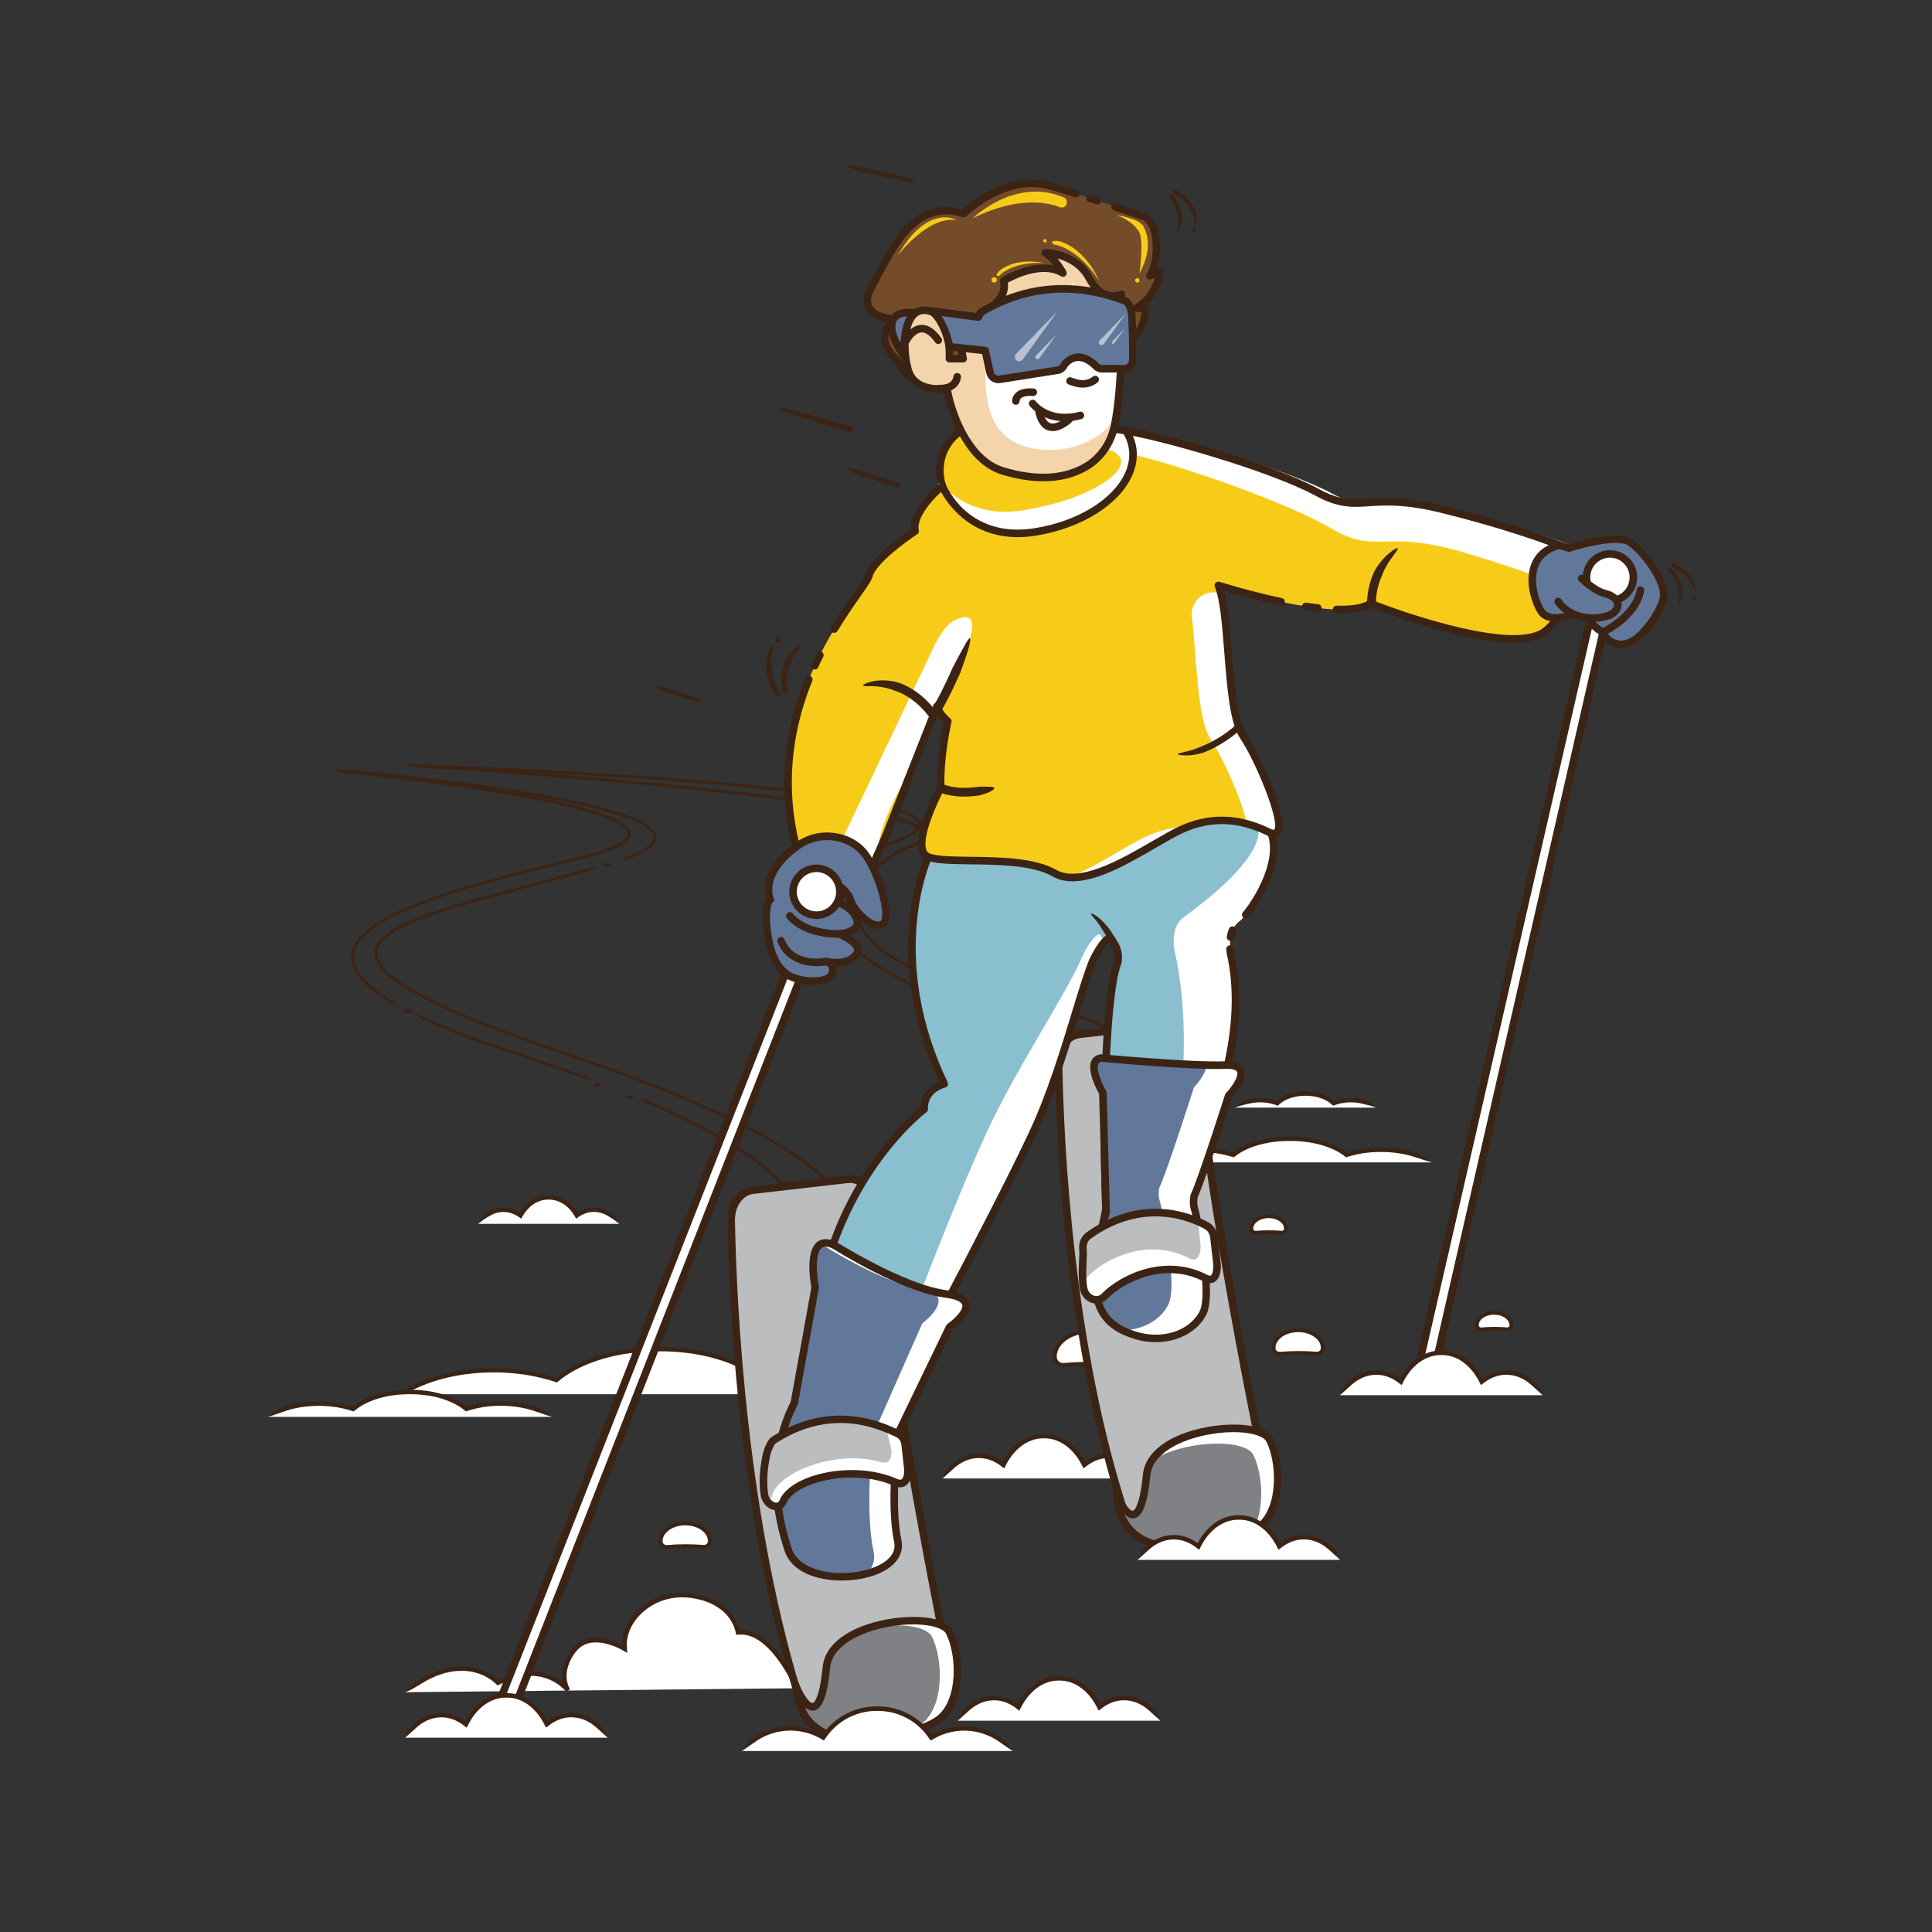 <?xml version="1.0" encoding="utf-8"?>
<!-- Generator: Adobe Illustrator 24.0.1, SVG Export Plug-In . SVG Version: 6.00 Build 0)  -->
<svg version="1.1" id="Layer_1" xmlns="http://www.w3.org/2000/svg" xmlns:xlink="http://www.w3.org/1999/xlink" x="0px" y="0px"
	 viewBox="0 0 512 512" style="enable-background:new 0 0 512 512;" xml:space="preserve">
<rect x="0" y="0" width="512" height="512" fill="#333333" stroke="none"/>
<g>
	<path style="fill:#FFFFFF;" d="M106.3,369.49c5.9-3.9,14.71-6.39,24.58-6.39c6.08,0,11.73,0.97,16.57,2.61
		c5.73-4.93,15.66-8.19,26.97-8.19c0.13,0,0.25,0.01,0.38,0.01c0.13,0,0.25-0.01,0.38-0.01c11.31,0,21.23,3.27,26.97,8.19
		c4.85-1.64,10.49-2.61,16.57-2.61c9.86,0,18.68,2.48,24.58,6.39"/>
	<g>
		<path style="fill:#3C2415;" d="M106.3,369.49c1.47-0.5,2.42-0.81,4.02-1.58c0.22-0.1,0.55-0.25,0.95-0.43
			c0.2-0.1,0.43-0.18,0.67-0.28l0.49-0.2c0.21-0.09,0.43-0.18,0.65-0.25c0.44-0.16,0.88-0.32,1.34-0.48
			c0.91-0.31,1.86-0.59,2.83-0.86c7.8-2.08,17.65-2.41,26.52-0.16c0.55,0.14,1.1,0.29,1.65,0.44l0.81,0.24l0.86,0.28l0.41,0.13
			c0.07,0.05,0.13,0,0.18-0.05l0.17-0.13l0.45-0.36l0.64-0.52c0.45-0.31,0.89-0.64,1.35-0.94c1.83-1.19,3.75-2.14,5.65-2.91
			c3.82-1.52,7.55-2.34,10.74-2.78c3.19-0.44,5.85-0.52,7.69-0.54c1.86,0,2.89,0.04,2.89,0.04s0.26,0.01,0.75,0.04
			c0.49,0.03,1.21,0.05,2.13,0.15c1.84,0.16,4.48,0.47,7.6,1.23c3.11,0.76,6.76,1.93,10.31,3.99c0.88,0.52,1.75,1.09,2.6,1.72
			l0.62,0.5l0.37,0.3l0.33,0.26c0.05,0.07,0.12,0.04,0.18,0.01l0.2-0.06l0.92-0.3l0.79-0.24c2.11-0.62,4.32-1.11,6.58-1.44
			c4.52-0.69,9.23-0.76,13.75-0.31c2.26,0.23,4.47,0.59,6.59,1.09c1.06,0.25,2.09,0.53,3.1,0.84c0.5,0.17,1,0.31,1.48,0.49
			c0.45,0.16,0.89,0.33,1.32,0.49c1.09,0.43,1.96,0.83,2.4,1.03c1.59,0.77,2.55,1.08,4.02,1.58c-1.06-1.12-1.88-1.83-3.52-2.64
			c-0.45-0.21-1.35-0.63-2.47-1.07c-0.45-0.17-0.9-0.33-1.36-0.5c-0.5-0.18-1.01-0.33-1.52-0.5c-1.03-0.32-2.09-0.6-3.18-0.86
			c-2.17-0.51-4.43-0.88-6.74-1.11c-4.62-0.46-9.42-0.38-14.04,0.32c-2.31,0.34-4.57,0.84-6.74,1.48l-0.81,0.24l-0.65,0.21
			c0,0,0,0,0.01,0l-0.27-0.21l-0.65-0.52c-0.89-0.66-1.8-1.26-2.72-1.79c-3.69-2.14-7.43-3.33-10.62-4.11
			c-3.2-0.78-5.9-1.09-7.78-1.25c-0.94-0.1-1.67-0.12-2.17-0.15c-0.5-0.03-0.76-0.04-0.76-0.04s-1.07-0.04-2.93-0.04
			c-1.88,0.01-4.59,0.1-7.85,0.55c-3.25,0.46-7.07,1.29-11.01,2.86c-1.96,0.79-3.96,1.77-5.86,3.02c-0.48,0.31-0.94,0.66-1.41,0.99
			c-0.41,0.33-1.09,0.88-0.89,0.72l-0.77-0.25l-0.83-0.25c-0.56-0.16-1.12-0.31-1.69-0.46c-9.09-2.3-19.1-1.97-27.11,0.17
			c-1,0.27-1.97,0.56-2.91,0.88c-0.46,0.17-0.92,0.33-1.37,0.5c-0.23,0.08-0.45,0.17-0.67,0.26l-0.5,0.2
			c-0.25,0.1-0.48,0.19-0.69,0.29c-0.42,0.19-0.76,0.35-0.98,0.45C108.18,367.66,107.36,368.37,106.3,369.49z"/>
	</g>
</g>
<g>
	<path style="fill:#FFFFFF;" d="M71.04,375.48c3.23-2.14,8.07-3.5,13.48-3.5c3.33,0,6.43,0.53,9.09,1.43
		c3.14-2.7,8.59-4.49,14.79-4.49c0.07,0,0.14,0.01,0.21,0.01c0.07,0,0.14-0.01,0.21-0.01c6.2,0,11.64,1.79,14.79,4.49
		c2.66-0.9,5.75-1.43,9.09-1.43c5.41,0,10.24,1.36,13.48,3.5"/>
	<g>
		<path style="fill:#3C2415;" d="M71.04,375.48c1.47-0.48,2.42-0.75,4.07-1.36c0.22-0.08,0.56-0.2,0.98-0.33
			c0.21-0.07,0.44-0.13,0.69-0.2l0.26-0.08l0.34-0.09c0.23-0.05,0.46-0.11,0.69-0.17c0.47-0.1,0.95-0.2,1.45-0.28
			c3.97-0.68,8.86-0.57,13.21,0.77l0.41,0.13l0.41,0.13c0.07,0.01,0.14,0.08,0.2,0.03l0.17-0.14l0.48-0.39
			c0.11-0.09,0.21-0.17,0.33-0.25c0.44-0.32,0.9-0.62,1.37-0.88c0.94-0.53,1.91-0.97,2.87-1.32c1.92-0.7,3.78-1.09,5.37-1.3
			c1.59-0.21,2.91-0.26,3.83-0.27c0.93-0.01,1.45,0.01,1.45,0.01s0.52,0.01,1.44,0.07c0.92,0.08,2.23,0.21,3.8,0.53
			c1.57,0.32,3.39,0.85,5.22,1.74c0.91,0.44,1.83,0.98,2.67,1.63l0.41,0.33c0.11,0.08,0.22,0.21,0.34,0.24l0.4-0.13l0.88-0.28
			c0.54-0.15,1.09-0.29,1.64-0.42c4.42-0.99,9.38-0.81,13.19,0.15c1.13,0.28,2.03,0.58,2.47,0.74c1.65,0.6,2.59,0.87,4.07,1.36
			c-1.07-1.11-1.94-1.81-3.67-2.46c-0.47-0.18-1.42-0.5-2.59-0.79c-3.98-1-9.1-1.19-13.72-0.15c-0.58,0.13-1.15,0.27-1.71,0.44
			l-0.75,0.23c-0.01-0.01,0.09,0.07-0.24-0.19c-0.93-0.72-1.91-1.29-2.88-1.76c-1.95-0.94-3.86-1.49-5.5-1.83
			c-1.64-0.34-3.01-0.48-3.96-0.55c-0.95-0.06-1.49-0.07-1.49-0.07s-0.54-0.02-1.48-0.01c-0.95,0-2.33,0.06-3.98,0.28
			c-1.65,0.22-3.59,0.62-5.62,1.35c-1.01,0.36-2.04,0.83-3.05,1.4c-0.5,0.29-1,0.6-1.48,0.96c-0.12,0.08-0.24,0.18-0.36,0.27
			l-0.18,0.14c-0.04,0.03-0.01,0.01-0.02,0.01l0,0l-0.42-0.13c-4.56-1.4-9.62-1.51-13.75-0.8c-0.52,0.09-1.02,0.19-1.51,0.3
			c-0.24,0.06-0.48,0.12-0.72,0.17l-0.35,0.09l-0.28,0.08c-0.26,0.08-0.51,0.14-0.73,0.22c-0.44,0.14-0.8,0.26-1.03,0.35
			C72.98,373.67,72.1,374.36,71.04,375.48z"/>
	</g>
</g>
<g>
	<path style="fill:#FFFFFF;" d="M304.28,308.04c3.23-2.04,8.07-3.34,13.48-3.34c3.33,0,6.43,0.51,9.09,1.36
		c3.14-2.57,8.59-4.28,14.79-4.28c0.07,0,0.14,0.01,0.21,0.01c0.07,0,0.14-0.01,0.21-0.01c6.2,0,11.64,1.71,14.79,4.28
		c2.66-0.86,5.75-1.36,9.09-1.36c5.41,0,10.24,1.3,13.48,3.34"/>
	<g>
		<path style="fill:#3C2415;" d="M304.28,308.04c1.48-0.45,2.44-0.7,4.09-1.28c0.22-0.08,0.56-0.19,0.99-0.31
			c0.21-0.07,0.45-0.12,0.7-0.19l0.26-0.07l0.34-0.08c0.23-0.05,0.45-0.11,0.69-0.16c0.47-0.1,0.95-0.19,1.45-0.27
			c3.96-0.64,8.82-0.54,13.17,0.73l0.41,0.12l0.4,0.12c0.07,0.02,0.14,0.06,0.2,0.05l0.17-0.13l0.49-0.37
			c0.11-0.08,0.22-0.17,0.33-0.24c0.45-0.31,0.91-0.59,1.38-0.85c0.95-0.51,1.92-0.93,2.88-1.26c1.93-0.66,3.78-1.03,5.37-1.23
			c1.59-0.2,2.9-0.25,3.82-0.25c0.93-0.01,1.44,0.01,1.44,0.01s0.52,0.01,1.43,0.06c0.91,0.07,2.23,0.19,3.79,0.5
			c1.56,0.31,3.39,0.81,5.23,1.65c0.92,0.42,1.84,0.93,2.7,1.57l0.42,0.32c0.12,0.07,0.22,0.21,0.34,0.22l0.4-0.13l0.86-0.26
			c0.54-0.15,1.08-0.28,1.64-0.4c4.41-0.94,9.35-0.77,13.15,0.13c1.13,0.26,2.04,0.55,2.49,0.71c1.66,0.58,2.61,0.82,4.09,1.28
			c-1.09-1.09-1.98-1.76-3.71-2.38c-0.47-0.17-1.42-0.47-2.6-0.75c-3.97-0.94-9.05-1.11-13.66-0.13c-0.58,0.12-1.15,0.26-1.71,0.41
			l-0.77,0.23l0,0l0,0l-0.08-0.06l-0.17-0.13c-0.94-0.69-1.93-1.24-2.91-1.69c-1.96-0.9-3.86-1.41-5.49-1.73
			c-1.63-0.32-2.99-0.45-3.94-0.52c-0.95-0.05-1.48-0.06-1.48-0.06s-0.54-0.02-1.48-0.01c-0.95,0-2.31,0.06-3.96,0.26
			c-1.65,0.2-3.58,0.59-5.6,1.28c-1.01,0.35-2.04,0.79-3.06,1.34c-0.51,0.27-1.01,0.58-1.5,0.92c-0.12,0.08-0.24,0.17-0.36,0.26
			l-0.18,0.14c-0.05,0.03-0.01,0.01-0.02,0.01c-0.01,0,0.02,0-0.01,0l-0.42-0.13c-4.55-1.33-9.57-1.43-13.69-0.77
			c-0.52,0.08-1.02,0.18-1.5,0.28c-0.24,0.05-0.48,0.11-0.72,0.16l-0.35,0.08l-0.28,0.07c-0.26,0.07-0.51,0.13-0.73,0.2
			c-0.44,0.14-0.8,0.25-1.03,0.34C306.25,306.28,305.37,306.95,304.28,308.04z"/>
	</g>
</g>
<g>
	<path style="fill:#3C2415;" d="M107,202.77c0.99,0.28,1.67,0.44,2.86,0.49c4.62,0.2,13.88,0.59,25.17,1.08
		c17.36,0.86,36.27,1.96,55.68,3.66c9.71,0.87,19.55,1.86,29.33,3.29c4.89,0.73,9.78,1.55,14.55,2.75c2.37,0.62,4.76,1.29,6.87,2.43
		c0.52,0.29,1.01,0.62,1.39,1.01c0.39,0.4,0.59,0.86,0.47,1.3c-0.13,0.45-0.51,0.89-0.96,1.24c-0.45,0.36-0.95,0.68-1.48,0.96
		c-1.05,0.57-2.18,1.01-3.31,1.45c-1.14,0.46-2.28,0.92-3.41,1.37c-1.11,0.53-2.23,1.01-3.32,1.57c-1.06,0.61-2.18,1.11-3.18,1.81
		l-1.54,0.99l-1.45,1.12c-0.5,0.36-0.93,0.79-1.37,1.21c-0.44,0.43-0.9,0.83-1.26,1.33c-1.6,1.83-2.8,4.14-2.96,6.62
		c-0.19,2.47,0.61,4.89,1.8,6.93c1.19,2.08,2.77,3.85,4.46,5.44c3.37,3.21,7.25,5.66,11.11,7.86c7.79,4.32,15.81,7.34,23.46,9.75
		c3.84,1.19,7.62,2.13,11.19,3.19c1.8,0.5,3.51,1.16,5.22,1.71c1.68,0.62,3.32,1.27,4.91,1.92c6.3,2.73,11.74,6.01,15.73,9.8
		c0.98,0.96,1.9,1.92,2.67,2.93c0.4,0.49,0.75,1.01,1.07,1.52c0.16,0.26,0.31,0.51,0.44,0.77l0.19,0.4
		c0.11,0.07,0.29,0.03,0.43,0.05l0.48,0.01c2.39,0.06,4.59,0.11,6.57,0.16c1.98,0.05,3.74,0.09,5.27,0.13
		c0.24,0.01,0.47,0.01,0.7,0.02c0.18,0,0.36,0,0.54,0.01l0.25,0l0.13,0c0.04,0-0.02-0.07-0.02-0.1c-0.14-0.32-0.24-0.61-0.4-0.92
		c-0.13-0.26-0.16-0.34-0.26-0.51c-0.32-0.58-0.63-1.1-0.93-1.54c-1.2-1.77-1.97-2.6-1.97-2.6s-0.19-0.21-0.55-0.62
		c-0.18-0.21-0.41-0.46-0.67-0.76c-0.29-0.28-0.62-0.61-1-0.99c-1.48-1.53-3.88-3.53-7.17-5.78c-3.29-2.25-7.59-4.52-12.71-6.74
		c-5.14-2.19-11.18-4.09-17.89-5.82c-3.38-0.74-6.93-1.53-10.58-2.28c-3.65-0.77-7.42-1.69-11.21-2.92
		c-3.79-1.23-7.63-2.72-11.33-4.72c-3.64-2.03-7.27-4.57-9.7-8.18c-1.19-1.8-1.97-3.9-2.02-6.08c-0.08-2.18,0.6-4.37,1.79-6.26
		c1.18-1.91,2.78-3.56,4.57-5c1.79-1.45,3.79-2.66,5.88-3.72c1.03-0.56,2.12-0.99,3.2-1.49c0.56-0.24,1.11-0.52,1.64-0.87
		c0.5-0.36,1.09-0.79,1.28-1.59c0.09-0.39-0.02-0.82-0.2-1.13c-0.18-0.33-0.43-0.56-0.67-0.78c-0.5-0.42-1.04-0.73-1.6-1.02
		c-1.11-0.56-2.26-0.97-3.41-1.35c-4.65-1.47-9.45-2.4-14.28-3.29c-9.67-1.71-19.52-2.98-29.36-4.13
		c-9.84-1.14-19.69-2.12-29.4-3.02c-9.71-0.89-19.29-1.68-28.61-2.39c-4.66-0.34-9.26-0.67-13.77-1c-4.32-0.28-8.56-0.55-12.71-0.82
		c-0.79-0.04-1.44-0.08-1.76-0.1C108.7,202.48,108.01,202.57,107,202.77c0.99,0.3,1.66,0.47,2.85,0.55
		c0.32,0.02,0.97,0.06,1.76,0.11c4.14,0.27,8.38,0.54,12.7,0.82c4.51,0.33,9.11,0.66,13.76,1c9.32,0.71,18.89,1.5,28.6,2.39
		c9.71,0.89,19.55,1.87,29.38,3.01c9.83,1.15,19.67,2.42,29.31,4.12c4.81,0.88,9.61,1.81,14.18,3.26c1.14,0.37,2.26,0.78,3.3,1.31
		c0.52,0.26,1.02,0.56,1.44,0.91c0.42,0.35,0.71,0.79,0.61,1.16c-0.08,0.39-0.5,0.8-0.95,1.1c-0.46,0.31-0.98,0.57-1.51,0.8
		c-1.08,0.5-2.2,0.94-3.24,1.51c-2.13,1.07-4.17,2.31-6.01,3.8c-1.84,1.48-3.51,3.2-4.75,5.2c-1.26,1.99-2,4.34-1.91,6.69
		c0.06,2.35,0.9,4.6,2.15,6.49c1.25,1.9,2.86,3.48,4.57,4.86c1.7,1.4,3.56,2.52,5.41,3.57c3.76,2.03,7.64,3.54,11.46,4.78
		c3.83,1.25,7.62,2.17,11.29,2.94c3.69,0.75,7.18,1.53,10.55,2.27c6.67,1.72,12.67,3.61,17.77,5.78c5.07,2.2,9.33,4.45,12.58,6.67
		c3.24,2.22,5.61,4.19,7.06,5.69c0.37,0.37,0.7,0.69,0.98,0.97c0.26,0.3,0.48,0.55,0.66,0.75c0.35,0.4,0.54,0.61,0.54,0.61
		s0.75,0.82,1.91,2.53c0.3,0.43,0.59,0.92,0.9,1.47c0.07,0.11,0.17,0.33,0.19,0.38l0,0l0,0h0l-0.14,0l-0.28-0.01
		c-1.53-0.04-3.29-0.08-5.27-0.13s-4.17-0.1-6.57-0.16l-0.42-0.01c0-0.01,0.01,0.01-0.01-0.01c-0.14-0.29-0.31-0.56-0.47-0.84
		c-0.34-0.54-0.71-1.08-1.12-1.59c-0.8-1.05-1.74-2.03-2.75-3.02c-4.09-3.88-9.6-7.19-15.96-9.95c-1.61-0.66-3.25-1.32-4.95-1.94
		c-1.72-0.56-3.45-1.22-5.26-1.72c-3.61-1.07-7.37-2.01-11.18-3.19c-7.61-2.39-15.59-5.4-23.31-9.69c-3.83-2.17-7.66-4.6-10.95-7.74
		c-1.66-1.55-3.19-3.28-4.32-5.26c-1.14-1.96-1.87-4.21-1.7-6.48c0.15-2.27,1.25-4.42,2.78-6.17c0.34-0.47,0.79-0.86,1.21-1.27
		c0.42-0.41,0.84-0.83,1.32-1.17l1.4-1.09l1.5-0.97c0.98-0.69,2.08-1.18,3.12-1.78c1.07-0.55,2.18-1.03,3.27-1.55
		c1.12-0.45,2.25-0.9,3.38-1.36c1.15-0.44,2.31-0.89,3.41-1.49c0.55-0.3,1.09-0.63,1.6-1.04c0.5-0.41,1-0.92,1.22-1.66
		c0.09-0.38,0.06-0.79-0.07-1.14c-0.15-0.35-0.35-0.65-0.59-0.89c-0.47-0.5-1.02-0.85-1.58-1.16c-2.25-1.2-4.66-1.87-7.06-2.5
		c-4.82-1.21-9.72-2.03-14.63-2.76c-9.81-1.43-19.66-2.43-29.38-3.3c-19.44-1.7-38.35-2.8-55.71-3.66
		c-11.29-0.48-20.55-0.88-25.18-1.07C108.69,202.44,108.01,202.55,107,202.77z"/>
</g>
<g>
	<path style="fill:#3C2415;" d="M169.55,291.12c0.82,0.63,1.39,1.03,2.48,1.52c0.55,0.24,1.66,0.73,3,1.33
		c2.76,1.15,5.9,2.77,8.94,4.24c1.53,0.71,2.94,1.57,4.29,2.28c1.33,0.75,2.59,1.37,3.59,2.01c2.02,1.25,3.32,2.05,3.32,2.05
		s0.33,0.2,0.9,0.56c0.57,0.37,1.36,0.95,2.33,1.63c0.96,0.69,2.13,1.46,3.28,2.46c0.59,0.48,1.2,0.98,1.82,1.5
		c0.63,0.51,1.19,1.13,1.8,1.7c0.6,0.58,1.22,1.16,1.74,1.82c0.52,0.66,1.14,1.25,1.58,1.95c0.94,1.33,1.79,2.77,2.2,4.08
		c0.11,0.36,0.26,0.69,0.3,0.97c0.05,0.28,0.09,0.51,0.12,0.67c0.15,1.13,0.3,1.76,0.21,2.78c0.58-0.87,0.73-1.67,0.57-2.9
		c-0.03-0.17-0.07-0.42-0.13-0.73c-0.05-0.31-0.2-0.65-0.32-1.05c-0.45-1.41-1.33-2.91-2.31-4.29c-0.46-0.72-1.08-1.33-1.62-2.01
		c-0.54-0.68-1.17-1.27-1.78-1.87c-0.62-0.58-1.2-1.21-1.83-1.73c-0.63-0.52-1.25-1.03-1.85-1.52c-1.16-1.01-2.34-1.79-3.32-2.48
		c-0.98-0.68-1.77-1.27-2.35-1.64c-0.58-0.36-0.91-0.56-0.91-0.56s-1.31-0.81-3.35-2.07c-1.01-0.65-2.27-1.27-3.61-2.02
		c-1.36-0.71-2.77-1.58-4.31-2.3c-3.05-1.47-6.2-3.1-8.98-4.25c-1.35-0.59-2.46-1.08-3.01-1.32
		C171.24,291.44,170.56,291.29,169.55,291.12z"/>
</g>
<g>
	<path style="fill:#3C2415;" d="M109.78,268.71c0.79,0.66,1.35,1.08,2.44,1.59c0.5,0.23,1.52,0.68,2.75,1.23
		c2.37,1.04,5.2,2.18,7.93,3.22c5.45,2.08,10.49,3.75,10.49,3.75s1.26,0.42,3.21,1.07c1.96,0.62,4.57,1.56,7.33,2.5
		c3.96,1.36,8.27,2.85,9.71,3.35c1.13,0.38,1.82,0.48,2.86,0.57c-0.86-0.56-1.46-0.91-2.59-1.31c-1.44-0.5-5.76-1.99-9.72-3.36
		c-2.76-0.94-5.38-1.88-7.34-2.5c-1.95-0.65-3.2-1.06-3.2-1.06s-5.02-1.67-10.46-3.74c-2.72-1.04-5.54-2.17-7.9-3.2
		c-1.23-0.55-2.23-0.99-2.73-1.22C111.45,269.1,110.79,268.93,109.78,268.71z"/>
</g>
<g>
	<path style="fill:#3C2415;" d="M88.44,204.14c0.97,0.35,1.63,0.55,2.83,0.68c1.6,0.18,4.81,0.53,8.71,0.96
		c10.87,1.26,23.67,2.92,35.83,5.04c6.07,1.07,11.99,2.25,17.37,3.66c2.69,0.7,5.24,1.48,7.57,2.39c1.15,0.47,2.27,0.94,3.25,1.53
		c0.49,0.3,0.95,0.61,1.35,0.96c0.21,0.17,0.36,0.37,0.54,0.55c0.11,0.21,0.3,0.4,0.34,0.61c0.36,0.84-0.29,1.65-1,2.22
		c-0.71,0.59-1.55,0.99-2.32,1.37c-1.57,0.71-3,1.19-4.18,1.55c-2.37,0.72-3.73,1.04-3.73,1.04s-5.45,1.33-13.91,3.4
		c-4.22,1.07-9.19,2.35-14.55,3.9c-5.36,1.56-11.14,3.36-16.9,5.67c-2.87,1.16-5.74,2.47-8.46,4.05c-2.68,1.6-5.37,3.46-7.07,6.21
		c-0.82,1.36-1.27,3.03-1.02,4.62c0.22,1.59,0.98,3.02,1.88,4.22c0.91,1.21,1.98,2.24,3.08,3.18c0.55,0.47,1.11,0.91,1.68,1.33
		c0.28,0.22,0.57,0.41,0.86,0.61l0.71,0.49c0.67,0.44,1.22,0.8,1.5,0.96c1.03,0.63,1.7,0.85,2.68,1.13
		c-0.74-0.72-1.27-1.16-2.27-1.8c-0.28-0.16-0.81-0.52-1.47-0.95l-0.7-0.48c-0.28-0.2-0.57-0.39-0.84-0.6
		c-0.56-0.41-1.1-0.84-1.64-1.29c-1.07-0.91-2.09-1.91-2.96-3.05c-0.85-1.14-1.54-2.45-1.73-3.85c-0.22-1.41,0.17-2.86,0.92-4.12
		c1.55-2.53,4.16-4.36,6.79-5.93c2.67-1.56,5.5-2.85,8.35-4c5.71-2.3,11.47-4.09,16.82-5.65c5.35-1.55,10.31-2.83,14.53-3.9
		c8.45-2.07,13.91-3.4,13.91-3.4s1.37-0.31,3.77-1.05c1.2-0.37,2.65-0.86,4.28-1.59c0.8-0.4,1.67-0.8,2.48-1.47
		c0.4-0.33,0.8-0.72,1.1-1.25c0.27-0.52,0.42-1.25,0.14-1.85c-0.08-0.32-0.3-0.55-0.46-0.82c-0.21-0.21-0.4-0.46-0.63-0.65
		c-0.45-0.4-0.95-0.73-1.47-1.05c-1.04-0.63-2.18-1.11-3.37-1.59c-2.37-0.93-4.95-1.71-7.66-2.41c-5.42-1.42-11.35-2.6-17.44-3.67
		c-12.18-2.13-25-3.79-35.87-5.05c-3.91-0.43-7.12-0.78-8.72-0.95C90.15,203.93,89.46,203.99,88.44,204.14z"/>
</g>
<g>
	<path style="fill:#3C2415;" d="M158.44,229.79c-1.03,0.03-1.72,0.09-2.88,0.4c-1.8,0.49-5.39,1.47-9.77,2.66
		c-6.24,1.68-13.06,3.45-20.04,5.42c-3.49,0.99-7.02,2.04-10.52,3.23c-3.49,1.2-6.98,2.48-10.22,4.27c-1.6,0.92-3.18,1.92-4.4,3.37
		c-0.6,0.72-1.11,1.57-1.31,2.53c-0.2,0.96-0.05,1.96,0.31,2.82c0.72,1.75,2.03,3.04,3.31,4.19c1.32,1.14,2.72,2.1,4.11,3
		c5.65,3.49,11.24,5.9,15.96,7.93c4.74,2,8.7,3.5,11.46,4.54c2.76,1.02,4.32,1.59,4.32,1.59s1.56,0.56,4.33,1.55
		c2.77,1,6.79,2.32,11.63,4.05c4.83,1.75,10.58,3.63,16.68,6.11c6.16,2.33,12.71,5.12,19.31,8.18c3.27,1.6,6.63,3.11,9.82,4.94
		c1.6,0.9,3.25,1.72,4.8,2.68c1.55,0.97,3.09,1.93,4.62,2.89c1.51,0.99,2.92,2.09,4.37,3.12c0.74,0.5,1.39,1.09,2.05,1.66
		c0.66,0.57,1.32,1.14,1.97,1.7c0.65,0.56,1.19,1.23,1.79,1.83c0.58,0.62,1.18,1.2,1.64,1.9l0.73,0.99
		c0.24,0.33,0.51,0.65,0.67,1.01c0.19,0.35,0.38,0.71,0.57,1.06l0.28,0.52c0.08,0.17,0.15,0.42,0.13,0.36
		c0.22,0.72,0.5,1.3,0.51,1.61c0.07,0.56,0.23,1,0.25,1.42c0.07,0.43,0.12,0.83,0.07,1.35c0.29-0.43,0.44-0.87,0.5-1.33
		c0.12-0.47,0.03-0.96-0.05-1.59c-0.01-0.35-0.3-0.97-0.54-1.75l-0.03-0.09c-0.04-0.1-0.06-0.2-0.11-0.29l-0.3-0.55
		c-0.2-0.37-0.4-0.74-0.6-1.11c-0.18-0.39-0.45-0.71-0.7-1.05l-0.76-1.03c-0.48-0.72-1.09-1.32-1.68-1.95
		c-0.61-0.61-1.17-1.29-1.83-1.87c-0.66-0.57-1.33-1.15-2-1.73c-0.67-0.58-1.33-1.18-2.08-1.68c-1.46-1.04-2.89-2.15-4.41-3.15
		c-1.54-0.96-3.1-1.94-4.66-2.91c-1.56-0.97-3.22-1.79-4.83-2.69c-3.2-1.84-6.58-3.35-9.86-4.96c-6.62-3.07-13.2-5.86-19.36-8.2
		c-6.11-2.48-11.87-4.37-16.71-6.11c-4.84-1.73-8.85-3.04-11.62-4.04c-2.77-0.99-4.33-1.55-4.33-1.55s-1.55-0.57-4.31-1.59
		c-2.75-1.03-6.7-2.53-11.43-4.53c-4.71-2.02-10.27-4.43-15.85-7.87c-1.37-0.88-2.75-1.83-4.02-2.93c-1.24-1.1-2.48-2.35-3.1-3.88
		c-0.31-0.76-0.43-1.58-0.27-2.37c0.16-0.79,0.6-1.53,1.14-2.18c1.1-1.32,2.63-2.3,4.18-3.19c3.15-1.74,6.62-3.02,10.09-4.21
		c3.48-1.18,7-2.22,10.48-3.21c6.97-1.97,13.79-3.74,20.03-5.42c4.39-1.2,7.98-2.18,9.78-2.67
		C156.92,230.61,157.54,230.3,158.44,229.79z"/>
</g>
<g>
	<path style="fill:#3C2415;" d="M90.95,204.2c0.98,0.34,1.64,0.53,2.83,0.65c0.92,0.09,2.78,0.27,5.03,0.49
		c5.54,0.56,12.06,1.28,18.29,2.06c6.23,0.77,12.17,1.61,16.54,2.28c4.37,0.67,7.18,1.16,7.18,1.16s2.82,0.46,7.15,1.31
		c4.33,0.86,10.21,2.06,16.17,3.97c1.48,0.49,2.96,1.03,4.39,1.68c1.41,0.65,2.81,1.4,3.85,2.43c0.49,0.52,0.85,1.14,0.81,1.76
		c-0.04,0.61-0.4,1.23-0.92,1.7c-0.49,0.49-1.09,0.9-1.69,1.26c-0.3,0.19-0.62,0.34-0.92,0.51c-0.15,0.08-0.3,0.17-0.46,0.24
		l-0.4,0.18c-0.7,0.34-1.3,0.58-1.6,0.69c-1.09,0.46-1.69,0.78-2.56,1.36c1.02-0.11,1.73-0.18,2.85-0.64
		c0.31-0.11,0.92-0.36,1.64-0.71l0.41-0.19c0.16-0.07,0.32-0.17,0.48-0.25c0.32-0.18,0.65-0.33,0.96-0.53
		c0.63-0.39,1.27-0.82,1.84-1.38c0.57-0.53,1.09-1.3,1.15-2.22c0.05-0.93-0.46-1.75-1.03-2.34c-1.19-1.18-2.64-1.93-4.09-2.61
		c-1.47-0.66-2.97-1.21-4.47-1.71c-6.02-1.94-11.92-3.13-16.26-3.99c-4.35-0.84-7.17-1.31-7.17-1.31s-2.82-0.49-7.2-1.16
		c-4.38-0.67-10.32-1.51-16.56-2.28c-6.24-0.78-12.77-1.5-18.31-2.06c-2.26-0.22-4.11-0.4-5.04-0.49
		C92.66,203.96,91.97,204.04,90.95,204.2z"/>
</g>
<g>
	<path style="fill:#FFFFFF;" d="M289.07,361.4c2.35,0,4.59,0.1,6.66,0.27c1.25,0.1,2.4-0.84,2.41-2.09c0-0.01,0-0.02,0-0.02
		c0-3.72-4.16-6.73-9.3-6.73c-5.14,0-9.3,3.02-9.3,6.73c0,0.02,0,0.04,0,0.06c0.02,1.25,1.17,2.2,2.42,2.09
		C284.16,361.51,286.55,361.4,289.07,361.4z"/>
	<path style="fill:#3C2415;" d="M281.76,362.22c-0.68,0-1.35-0.25-1.86-0.71c-0.55-0.49-0.85-1.16-0.86-1.88
		c0-4.06,4.39-7.31,9.8-7.31s9.8,3.25,9.8,7.24c0,0.74-0.3,1.4-0.84,1.9c-0.57,0.52-1.33,0.79-2.1,0.72
		c-4.41-0.37-9.34-0.35-13.69,0.04C281.92,362.22,281.84,362.22,281.76,362.22z M288.84,353.32c-4.85,0-8.8,2.8-8.8,6.24
		c0.01,0.49,0.2,0.9,0.53,1.21c0.37,0.33,0.85,0.5,1.34,0.45c4.4-0.4,9.38-0.41,13.86-0.04c0.49,0.04,0.98-0.13,1.35-0.46
		c0.33-0.3,0.52-0.71,0.52-1.14C297.64,356.12,293.69,353.32,288.84,353.32z"/>
</g>
<g>
	<path style="fill:#FFFFFF;" d="M211.17,447.41c0,0-6.62-15.85-15.65-14.84c0,0-0.96-7.95-11.91-9.69
		c-11-1.75-19.06,7.02-18.06,14.04c0,0-9.03-5.52-13.54,0.5c-4.51,6.02-1.5,10.53-1.5,10.53s-6.52-8.53-18.56-2.01
		c0,0-9.03-10.03-24.58,2.51"/>
	<g>
		<path style="fill:#3C2415;" d="M211.17,447.41c-0.26-1.53-0.55-2.55-1.42-4.15c-0.18-0.33-0.51-0.9-0.93-1.58
			c-0.16-0.26-0.32-0.51-0.49-0.77c-0.19-0.28-0.38-0.57-0.57-0.86c-0.4-0.57-0.81-1.15-1.26-1.71c-0.89-1.13-1.88-2.25-3.03-3.27
			c-1.16-1-2.45-1.94-3.97-2.51c-0.75-0.31-1.56-0.48-2.37-0.58l-0.62-0.04c-0.1-0.01-0.21-0.01-0.31,0l-0.19,0.01c-0.01,0,0,0,0,0
			l0,0.01l-0.07-0.28c-0.77-2.75-2.63-5.14-4.98-6.67c-2.32-1.6-5.03-2.37-7.65-2.75c-2.64-0.38-5.3-0.15-7.66,0.59
			c-2.37,0.74-4.44,1.97-6.07,3.43c-1.64,1.45-2.84,3.12-3.59,4.76c-0.76,1.63-1.06,3.25-1.11,4.54c0.01,0.12,0.01,0.23,0.02,0.32
			l0,0c-0.19-0.09-0.37-0.18-0.52-0.25c-0.32-0.14-0.57-0.25-0.73-0.32c-0.17-0.08-0.26-0.1-0.27-0.11
			c-1.74-0.67-2.71-0.87-3.21-0.96c-0.5-0.09-0.54-0.1-0.54-0.1s-0.33-0.05-1.11-0.11c-0.77,0-2.06-0.12-3.79,0.55
			c-0.4,0.22-0.87,0.4-1.31,0.71c-0.41,0.33-0.91,0.64-1.29,1.12c-0.2,0.23-0.42,0.45-0.62,0.7c-0.18,0.26-0.36,0.52-0.54,0.79
			c-0.2,0.26-0.36,0.57-0.53,0.87c-0.17,0.3-0.35,0.62-0.49,0.96c-0.61,1.35-1.1,3-0.99,4.88c0.01,0.23,0.03,0.47,0.07,0.71
			l0.05,0.36l0.02,0.08c0.02,0.09,0,0.02,0.01,0.04l0,0c-0.01-0.01,0.04,0.03-0.07-0.06l-0.03-0.03l-0.02-0.02
			c-0.04-0.03-0.08-0.06-0.13-0.09c-0.2-0.13-0.45-0.34-0.87-0.59c-0.29-0.14-0.54-0.38-1.39-0.76c-0.98-0.5-2.23-0.9-3.66-1.16
			c-1.44-0.26-3.08-0.22-4.8,0.02c-1.7,0.34-3.52,0.85-5.26,1.74l-0.67,0.32l-0.14,0.07l0.02-0.01l0,0c0.09,0.08-0.22-0.21-0.4-0.35
			c-0.2-0.17-0.4-0.33-0.62-0.48c-0.84-0.63-1.77-1.15-2.76-1.59c-3.04-1.37-6.66-1.54-9.94-0.76c-0.84,0.13-1.61,0.47-2.41,0.72
			c-0.81,0.23-1.53,0.63-2.27,0.97c-0.32,0.15-0.65,0.3-0.96,0.45c-0.11,0.05-0.21,0.12-0.31,0.17c-0.79,0.48-1.46,0.88-1.82,1.1
			c-0.8,0.45-1.31,0.96-1.81,1.43c-0.49,0.48-0.91,0.97-1.4,1.56c0.72-0.3,1.31-0.56,1.9-0.87c0.6-0.3,1.15-0.72,1.93-1.14
			c0.35-0.21,1-0.6,1.76-1.05c0.1-0.05,0.19-0.12,0.29-0.17c0.3-0.14,0.61-0.28,0.92-0.43c0.71-0.32,1.4-0.71,2.17-0.92
			c0.75-0.23,1.49-0.56,2.28-0.68c3.08-0.73,6.41-0.56,9.21,0.69c0.91,0.4,1.77,0.88,2.53,1.46c0.2,0.14,0.38,0.28,0.56,0.44
			c0.21,0.18,0.26,0.2,0.69,0.65l0.13,0.13c0.05,0.03,0.08,0.13,0.14,0.07l0.33-0.16l0.53-0.25l0.63-0.3
			c1.66-0.85,3.37-1.32,4.95-1.64c1.6-0.22,3.1-0.26,4.42-0.02c1.31,0.24,2.45,0.6,3.35,1.06c0.78,0.35,1.01,0.57,1.28,0.7
			c0.38,0.24,0.61,0.42,0.8,0.54c0.05,0.03,0.09,0.06,0.13,0.09c0.07,0.06,0.13,0.12,0.19,0.17c0.12,0.11,0.22,0.2,0.33,0.29
			c0.38,0.34,0.72,0.6,1.19,1.15c0.07,0.09,0.07,0.03,0.09,0.03l0.06-0.04l0.12-0.09l0.13-0.09c0.08-0.06,0.15-0.11,0.23-0.16
			l0.37-0.26c-0.11-0.27-0.27-0.59-0.4-0.88c-0.12-0.28-0.13-0.45-0.2-0.67l-0.16-0.6l-0.04-0.31c-0.04-0.2-0.05-0.41-0.06-0.61
			c-0.1-1.63,0.33-3.1,0.88-4.32c0.12-0.31,0.29-0.6,0.45-0.88c0.16-0.28,0.3-0.56,0.49-0.8c0.17-0.25,0.34-0.5,0.5-0.73
			c0.18-0.22,0.36-0.4,0.53-0.6c0.32-0.42,0.74-0.66,1.08-0.94c0.36-0.26,0.76-0.4,1.09-0.59c1.45-0.57,2.6-0.47,3.29-0.46
			c0.35,0.03,0.6,0.05,0.77,0.07c0.16,0.01,0.24,0.03,0.24,0.03s0.04,0.01,0.5,0.09c0.46,0.08,1.36,0.26,2.99,0.89
			c0.01,0,0.1,0.03,0.25,0.1c0.16,0.07,0.39,0.17,0.69,0.31c0.15,0.07,0.31,0.15,0.49,0.24c0.38,0.2,0.78,0.42,1.22,0.68
			c0.11,0.07,0.23,0.13,0.34,0.2l0.17,0.1l0.09,0.05l0-0.09c-0.01-0.23-0.03-0.47-0.04-0.71c-0.03-0.49-0.06-1.01-0.1-1.55
			c0.05-1.2,0.31-2.6,1-4.1c0.68-1.49,1.79-3.04,3.31-4.38c1.51-1.35,3.43-2.49,5.64-3.18c2.2-0.69,4.67-0.91,7.15-0.55
			c2.48,0.36,5.03,1.1,7.15,2.56c2.15,1.39,3.82,3.57,4.5,6.01l0.07,0.27c0.05,0.19,0.07,0.39,0.11,0.58l0.05,0.29
			c-0.01,0.07,0.06,0.04,0.1,0.04l0.14-0.01l0.57-0.03l0.38-0.02c0.09-0.01,0.18-0.01,0.26,0l0.53,0.03c0.7,0.08,1.4,0.23,2.06,0.5
			c1.34,0.5,2.54,1.36,3.62,2.29c1.08,0.95,2.03,2.02,2.88,3.11c0.43,0.55,0.83,1.1,1.21,1.65c0.19,0.28,0.37,0.56,0.55,0.83
			c0.16,0.25,0.32,0.5,0.48,0.75c0.41,0.66,0.73,1.22,0.91,1.54C209.59,445.38,210.22,446.19,211.17,447.41z"/>
	</g>
</g>
<g>
	<path style="fill:#FFFFFF;" d="M249.79,391.81c2.31-3.66,5.77-5.99,9.63-5.99c2.38,0,4.6,0.91,6.49,2.45
		c2.25-4.62,6.14-7.68,10.57-7.68c0.05,0,0.1,0.01,0.15,0.01c0.05,0,0.1-0.01,0.15-0.01c4.43,0,8.32,3.06,10.57,7.68
		c1.9-1.54,4.11-2.45,6.49-2.45c3.87,0,7.32,2.33,9.63,5.99"/>
	<g>
		<path style="fill:#3C2415;" d="M249.79,391.81c1.15-1.04,1.88-1.7,3.17-2.84c0.17-0.16,0.45-0.37,0.79-0.63
			c0.18-0.12,0.37-0.25,0.58-0.4c0.52-0.32,1.24-0.71,1.95-0.97c1.45-0.55,3.2-0.74,4.9-0.39c0.85,0.17,1.69,0.48,2.48,0.89
			c0.39,0.21,0.78,0.44,1.15,0.69l0.33,0.24l0.56,0.43l0.28,0.21l0.14,0.11l0.08-0.16l0.32-0.62l0.28-0.53
			c0.05-0.1,0.1-0.2,0.16-0.29l0.34-0.58c0.25-0.37,0.47-0.74,0.74-1.08c0.51-0.7,1.08-1.32,1.67-1.87
			c1.17-1.11,2.47-1.85,3.63-2.28c1.16-0.44,2.19-0.55,2.89-0.56c0.73-0.02,1.12,0.01,1.12,0.01s0.4,0.02,1.09,0.13
			c0.69,0.12,1.68,0.41,2.78,0.99c1.09,0.6,2.28,1.5,3.33,2.73c0.54,0.6,1.02,1.3,1.48,2.03l0.33,0.56l0.48,0.92
			c0.11,0.18,0.2,0.45,0.33,0.57l0.55-0.42l0.54-0.4l0.27-0.19c1.46-1,3.2-1.65,4.94-1.71c1.73-0.07,3.46,0.4,4.77,1.12
			c1,0.52,1.72,1.13,2.07,1.43c1.29,1.14,2.02,1.8,3.17,2.84c-0.52-1.45-1-2.47-2.4-3.72c-0.38-0.34-1.17-1-2.28-1.59
			c-1.46-0.8-3.41-1.35-5.37-1.26c-1.98,0.07-3.95,0.81-5.55,1.91l-0.3,0.21c-0.05,0.03-0.01,0.01-0.02,0.02l0,0l-0.16-0.3
			l-0.36-0.6c-0.49-0.79-1.01-1.54-1.6-2.19c-1.14-1.33-2.45-2.33-3.66-3c-1.22-0.65-2.34-0.97-3.12-1.11
			c-0.79-0.14-1.24-0.15-1.24-0.15s-0.46-0.04-1.23-0.02c-0.79,0.01-1.96,0.14-3.26,0.63c-1.3,0.48-2.74,1.31-4.02,2.52
			c-0.64,0.6-1.26,1.28-1.81,2.03c-0.29,0.37-0.54,0.77-0.8,1.17l-0.36,0.62c-0.06,0.1-0.12,0.21-0.17,0.31l-0.05,0.09l0,0l0,0
			l-0.24-0.17c-0.4-0.28-0.83-0.53-1.27-0.77c-0.88-0.46-1.82-0.81-2.79-1c-1.93-0.4-3.91-0.18-5.54,0.44
			c-0.8,0.29-1.6,0.72-2.18,1.08c-0.23,0.16-0.45,0.31-0.64,0.44c-0.38,0.29-0.68,0.52-0.86,0.7
			C250.8,389.34,250.31,390.36,249.79,391.81z"/>
	</g>
</g>
<g>
	<path style="fill:#FFFFFF;" d="M207.68,259.22l-75.93,193.34c-0.42,1.06,0.07,2.26,1.11,2.73h0c1.12,0.51,2.43-0.03,2.88-1.17
		l76.2-194.55C211.94,259.58,216.2,246.44,207.68,259.22z"/>
	<path style="fill:#3C2415;" d="M133.74,456.48c-0.45,0-0.89-0.09-1.3-0.28c-1.52-0.69-2.23-2.45-1.62-4.01l75.97-193.44l0.06-0.09
		c3.79-5.68,5.13-6.45,6.28-5.9c0.54,0.26,1.79,0.87-0.24,7.12l-76.22,194.61c-0.31,0.8-0.95,1.44-1.74,1.77
		C134.54,456.41,134.14,456.48,133.74,456.48z M208.57,259.69l-75.89,193.24c-0.22,0.57,0.04,1.2,0.59,1.46
		c0.29,0.13,0.61,0.14,0.9,0.02c0.29-0.12,0.52-0.35,0.63-0.64l76.2-194.55c0.47-1.46,0.84-3.04,0.96-4.03
		C211.37,255.8,210.32,257.07,208.57,259.69z"/>
</g>
<g>
	<path style="fill:#FFFFFF;" d="M421.87,162.1l-46.49,202.45c-0.25,1.11,0.4,2.22,1.5,2.54l0,0c1.18,0.34,2.4-0.38,2.67-1.58
		l46.58-203.68C426.13,161.82,428.4,148.2,421.87,162.1z"/>
	<path style="fill:#3C2415;" d="M377.46,368.17c-0.29,0-0.58-0.04-0.86-0.12c-1.61-0.46-2.57-2.09-2.2-3.72l46.51-202.55l0.04-0.1
		c2.91-6.18,4.12-7.15,5.34-6.76c0.57,0.18,1.9,0.59,0.82,7.08l-46.59,203.74c-0.19,0.84-0.72,1.57-1.46,2
		C378.58,368.02,378.02,368.17,377.46,368.17z M422.82,162.43l-46.46,202.34c-0.14,0.59,0.21,1.19,0.8,1.35
		c0.3,0.09,0.62,0.05,0.89-0.11c0.27-0.16,0.46-0.42,0.53-0.73l46.58-203.69c0.25-1.51,0.38-3.13,0.35-4.13
		C425.01,158.17,424.16,159.58,422.82,162.43z"/>
</g>
<g>
	<path style="fill:#BBBDBF;" d="M193.77,323.49c0.38,20.56,2.9,79.99,18.97,129.6c1.19,3.68,4.3,5.89,7.41,5.33l26.47-4.79
		c3.79-0.69,6.2-5.21,5.26-9.89c-4.82-23.97-18.02-91.74-19.73-123.21c-0.26-4.78-3.72-8.46-7.55-8.02l-25.02,2.87
		C196.2,315.77,193.7,319.26,193.77,323.49z"/>
	<path style="fill:#3C2415;" d="M219.2,459.5c-3.2,0-6.2-2.41-7.4-6.11c-15.91-49.1-18.6-107.19-19.02-129.89l0,0
		c-0.09-4.75,2.79-8.66,6.69-9.11l25.02-2.87c1.84-0.21,3.71,0.39,5.25,1.69c2.01,1.7,3.25,4.35,3.41,7.27
		c1.68,30.96,14.35,96.38,19.72,123.06c0.57,2.84,0.04,5.73-1.45,7.93c-1.15,1.69-2.79,2.81-4.61,3.14l-26.47,4.79
		C219.95,459.47,219.57,459.5,219.2,459.5z M194.77,323.47c0.42,22.61,3.1,80.46,18.93,129.31c1.03,3.17,3.66,5.13,6.28,4.66
		l26.47-4.79c1.29-0.23,2.47-1.05,3.32-2.29c1.18-1.73,1.61-4.13,1.15-6.41c-5.38-26.73-18.06-92.26-19.75-123.35
		c-0.13-2.34-1.14-4.53-2.71-5.85c-1.13-0.96-2.42-1.38-3.73-1.23l-25.02,2.87C196.82,316.71,194.71,319.76,194.77,323.47
		L194.77,323.47z"/>
</g>
<g>
	<path style="fill:#BBBDBF;" d="M280.53,281.65c0.31,19.1,2.57,74.31,17.82,120.35c1.13,3.42,4.1,5.46,7.08,4.93l25.35-4.52
		c3.63-0.65,5.95-4.86,5.06-9.2c-4.55-22.26-17.01-85.19-18.57-114.41c-0.24-4.44-3.54-7.85-7.21-7.43l-23.96,2.73
		C282.87,274.48,280.47,277.72,280.53,281.65z"/>
	<path style="fill:#3C2415;" d="M304.5,408.02c-3.07,0-5.95-2.25-7.09-5.7c-15.1-45.59-17.53-99.56-17.87-120.65l0,0
		c-0.07-4.45,2.71-8.12,6.47-8.55l23.96-2.73c1.82-0.21,3.64,0.38,5.14,1.64c1.88,1.59,3.04,4.04,3.18,6.72
		c1.53,28.74,13.48,89.48,18.55,114.26c0.53,2.61,0.04,5.29-1.35,7.34c-1.12,1.64-2.72,2.73-4.52,3.05l-25.35,4.52
		C305.24,407.99,304.87,408.02,304.5,408.02z M310.67,272.34c-0.16,0-0.33,0.01-0.49,0.03l-23.96,2.73
		c-2.73,0.31-4.75,3.12-4.69,6.53l0,0c0.34,21,2.76,74.73,17.77,120.06c0.97,2.91,3.48,4.71,5.95,4.26l25.35-4.52
		c1.26-0.22,2.4-1.01,3.21-2.2c1.09-1.61,1.47-3.73,1.05-5.82c-5.08-24.83-17.05-85.68-18.59-114.56c-0.11-2.14-1.02-4.07-2.47-5.3
		C312.87,272.76,311.77,272.34,310.67,272.34z"/>
</g>
<path style="fill:#89BFCE;" d="M246,227.09c0,0-12.23,25.75,4.25,60.17c0,0-5.56,1.3-5.31,6.7c0,0-33.51,24.66-29.27,77.86
	c0,0-8.58,12.37-5.57,18.99c3.01,6.62-1.92,10.05,3.43,15.43c5.35,5.37,20.48,4.54,20.16-2.21c-0.45-9.6,0.98-28.52,0.98-28.52
	s28.16-51.94,39.07-75.29c7.59-16.24,12.27-36.82,15.85-45.53c0.63-1.53,3.04-5.78,4.51-6.15c0.38-0.1,0.48,0.48,1.54,2.11l-0.1-0.1
	c0.96,1.73,0.97,3.81,0.58,4.8c-2.34,5.86-4.25,31.46-3.04,65.09c0,0-3.96,19.64-0.33,23.95c3.63,4.31,17.06,4.2,22.7,2.38
	c5.64-1.82,1.98-15.24-1.49-25.43c-2.55-7.49,19.02-38.66,12.1-68.94c0,0-1-5.78,2.32-8.23c3.32-2.44,14.12-18.76,6.46-26.63
	c-7.65-7.87-33.29-24.37-48.02-20.98C272.11,199.96,246,227.09,246,227.09z"/>
<path style="fill:#FFFFFF;" d="M334.85,217.55c-5.53-5.68-20.43-15.86-33.83-19.81c12.59,4.44,25.8,13.58,30.93,18.86
	c7.65,7.87-15.14,24.19-18.46,26.63c-3.32,2.44-2.32,8.23-2.32,8.23c6.92,30.28-2.65,61.46-0.1,68.94
	c3.47,10.19,7.13,23.61,1.49,25.43c-1.84,0.6-4.51,1-7.4,1.14c4.33,0.21,8.8-0.27,11.5-1.14c0.16-0.05,0.31-0.11,0.45-0.18
	c3.12-3.86-0.08-15.33-3.13-24.3c-2.55-7.49,19.02-38.66,12.1-68.94c0,0-1-5.78,2.32-8.23
	C331.71,241.74,342.51,225.42,334.85,217.55z M291.21,247.59c-1.48,0.37-3.88,4.61-4.51,6.15c-3.58,8.7-17.26,29.28-24.85,45.53
	c-10.91,23.35-30.07,75.29-30.07,75.29s-1.43,18.92-0.98,28.52c0.15,3.29-3.36,5.16-7.61,5.61c3.5,0.35,7.08-0.2,9.35-1.62
	c0.78-0.83,1.23-1.84,1.17-3.04c-0.45-9.6,0.98-28.52,0.98-28.52s28.16-51.94,39.07-75.29c7.59-16.24,12.27-36.82,15.85-45.53
	c0.45-1.09,1.8-3.56,3.08-5.02c-0.01-0.02-0.02-0.04-0.03-0.06l0.04,0.04c0,0,0.01-0.01,0.01-0.01
	C291.69,248.06,291.59,247.5,291.21,247.59z"/>
<g>
	<path style="fill:#3C2415;" d="M326.1,249.33c-0.06,0-0.12,0-0.17-0.02c-0.54-0.1-0.91-0.61-0.81-1.16
		c0.13-0.74,0.33-1.43,0.59-2.04c0.21-0.51,0.8-0.75,1.31-0.53c0.51,0.21,0.75,0.8,0.53,1.31c-0.2,0.48-0.36,1.02-0.46,1.61
		C327,248.99,326.58,249.33,326.1,249.33z"/>
</g>
<g>
	<path style="fill:#3C2415;" d="M224.06,410.73c-4.19,0-8.66-1.21-11.23-3.79c-3.33-3.34-3.06-6.16-2.81-8.89
		c0.19-2.04,0.39-4.15-0.83-6.83c-2.98-6.54,4.11-17.67,5.46-19.68c-3.81-49.67,25.43-74.96,29.29-78.07
		c0.06-3.82,2.79-5.93,4.93-6.81c-15.77-33.94-3.89-59.74-3.77-60c0.05-0.1,0.11-0.19,0.18-0.26c1.07-1.12,26.49-27.38,41.33-30.8
		c15.25-3.52,41.23,13.31,48.96,21.26c6.99,7.19-0.12,20.76-4.66,26.2c-0.35,0.42-0.98,0.48-1.41,0.13
		c-0.42-0.35-0.48-0.98-0.13-1.41c4.16-4.99,10.81-17.31,4.76-23.53c-7.27-7.48-32.78-23.99-47.08-20.7
		c-13.77,3.17-38.29,28.13-40.22,30.11c-0.92,2.1-11.13,26.92,4.31,59.16c0.13,0.27,0.13,0.59,0,0.86
		c-0.13,0.27-0.38,0.47-0.67,0.54c-0.19,0.05-4.75,1.19-4.54,5.68c0.02,0.33-0.14,0.65-0.41,0.85
		c-0.33,0.24-33.01,24.99-28.87,76.97c0.02,0.23-0.04,0.46-0.18,0.65c-0.08,0.12-8.23,11.98-5.48,18.01c1.44,3.16,1.21,5.65,1,7.84
		c-0.24,2.58-0.43,4.62,2.23,7.29c3.47,3.48,11.37,4.03,15.6,2.17c1.35-0.6,2.95-1.71,2.86-3.62c-0.44-9.55,0.97-28.45,0.99-28.64
		c0.01-0.14,0.05-0.28,0.12-0.4c0.28-0.52,28.27-52.18,39.04-75.24c4.73-10.12,8.34-22,11.24-31.54c1.74-5.72,3.24-10.65,4.59-13.94
		c0.03-0.06,2.78-6.13,5.2-6.74c0.99-0.24,1.44,0.55,1.84,1.25c0.18,0.32,0.42,0.74,0.78,1.29c0.07,0.11,0.12,0.24,0.14,0.36
		c0.89,1.88,0.9,4.07,0.43,5.26c-2.34,5.86-4.14,32.26-2.96,64.68c0,0.08,0,0.16-0.02,0.23c-1.08,5.33-3.27,19.88-0.54,23.11
		c3.1,3.67,15.75,3.97,21.62,2.07c0.68-0.22,1.19-0.68,1.55-1.41c1.6-3.2,0.36-10.85-3.69-22.75c-1.01-2.97,1.08-8.54,3.97-16.26
		c4.99-13.31,12.52-33.43,8.1-52.78c-0.01-0.05-0.07-0.42-0.12-1c-0.04-0.55,0.37-1.03,0.92-1.07c0.57-0.04,1.03,0.37,1.07,0.92
		c0.04,0.46,0.08,0.75,0.09,0.77c4.55,19.88-3.12,40.33-8.19,53.87c-2.54,6.78-4.73,12.63-3.95,14.92
		c4.35,12.77,5.49,20.49,3.58,24.29c-0.61,1.21-1.53,2.03-2.73,2.41c-5.93,1.92-19.73,2.1-23.77-2.69
		c-3.77-4.47-0.42-22.13,0.09-24.67c-1.19-33.06,0.64-59.2,3.11-65.38c0.29-0.73,0.27-2.51-0.52-3.95
		c-0.03-0.05-0.05-0.11-0.07-0.17c-0.27-0.44-0.47-0.79-0.63-1.06c-0.01-0.02-0.02-0.03-0.03-0.05c-0.98,0.85-2.71,3.56-3.42,5.3
		c-1.32,3.2-2.8,8.09-4.53,13.76c-2.92,9.6-6.55,21.56-11.34,31.81c-10.47,22.41-37.12,71.69-38.99,75.16
		c-0.15,2.11-1.38,19.3-0.97,28.18c0.11,2.38-1.33,4.35-4.05,5.54C228.84,410.32,226.5,410.73,224.06,410.73z"/>
</g>
<path style="fill:#F7CC19;" d="M249.72,128.77c0,0-8.29,6.74-7.21,12c0,0-11.01,7.17-12.25,11.81s-29.31,32.27-19.25,71.87
	c0,0,10.74-1.85,14.29,2.98c3.55,4.83,6.21,1.48,6.21,1.48l3.29-7.54l13.51-34.14c0,0,0.51,1.95,2.89,3.92c0,0-2.18,9.05-1.88,17.68
	c0,0-8.62,16.12-3.31,18.26c5.3,2.15,24.52-0.83,33.4,4.28c8.88,5.1,25.48-7.8,33.73-11.54c8.33-3.77,15.88-2.81,23.12,0.7
	s-2.24-18.65-6.82-25.51s-3.24-31.59-6.54-39.87c0,0,32.22,10.26,40.29,4.79c0,0,36.9,14.73,46.34,7.32
	c9.44-7.41-0.9-17.03,3.73-22.76c0,0-11.35-4.68-31.25-9.58s-21.46,1.83-33.1-4.5c-11.64-6.33-41.92-15.23-52.71-16.6
	c-10.78-1.37-25.22-4.61-35.44-2.19C248.94,114.43,248.04,123.95,249.72,128.77z"/>
<path style="fill:#FFFFFF;" d="M253.3,164.22c-3.47,1.55-5.94,7.23-7.49,10.7l-22.98,48.28l-0.72,1.65c1.08,0.49,2.03,1.17,2.71,2.1
	c3.55,4.83,6.21,1.48,6.21,1.48l1.65-3.78c0.49-5.67,5.17-14.44,5.17-14.44c5.61-8.96,10.86-23.29,10.86-23.29
	C261.72,163.72,257.95,162.14,253.3,164.22z M284.48,232.05c9.12-0.48,21.43-9.64,28.17-12.7c0.13-0.06,0.26-0.11,0.4-0.17
	c-2.94,0.23-5.97,1-9.1,2.42C299.18,223.76,291.73,228.86,284.48,232.05z M323.19,157.2c-0.05-0.01-0.11-0.03-0.16-0.04
	c-3.93-1.02-7.64,2.22-7.17,6.25c1.3,11.17,1.38,27.12,4.97,32.5c3.05,4.56,8.17,15.63,9.48,22.03c1.85,0.52,3.67,1.24,5.47,2.11
	c7.24,3.51-2.23-18.65-6.82-25.51C324.77,188.27,325.53,167.14,323.19,157.2z"/>
<path style="fill:#FFFFFF;" d="M417.56,144.97c0,0-11.35-4.68-31.25-9.58s-21.46,1.83-33.1-4.5c-11.64-6.33-41.92-15.23-52.71-16.6
	c-10.78-1.37-25.22-4.61-35.44-2.19c-3.8,0.9-6.47,2.5-8.29,4.41c0.85-0.3,1.77-0.56,2.78-0.76c10.58-2.13,25.83,1.99,37.17,3.96
	c11.34,1.96,43.42,12.9,55.88,20.22c12.46,7.33,13.79,0.16,34.82,6.34c15.08,4.42,25.55,8.52,30.28,10.49
	C416.94,152.33,415.05,148.08,417.56,144.97z"/>
<g>
	<path style="fill:#3C2415;" d="M284.25,233.56c-1.93,0-3.74-0.4-5.34-1.32c-5.17-2.97-14.34-3.09-21.71-3.18
		c-5-0.06-9.31-0.12-11.56-1.03c-0.94-0.38-1.64-1.13-2.01-2.15c-1.7-4.7,3.61-15.21,4.69-17.27c-0.21-7.41,1.31-14.93,1.78-17.08
		c-0.72-0.65-1.25-1.3-1.66-1.88l-12.7,32.1l-3.31,7.57c-0.03,0.08-0.08,0.15-0.13,0.22c-0.05,0.06-1.24,1.57-3.2,1.51
		c-1.6-0.03-3.15-1.04-4.6-3.02c-3.15-4.27-13.22-2.6-13.32-2.59c-0.51,0.09-1.01-0.23-1.14-0.74c-3.8-14.96-2.67-30.1,3.37-45.01
		c0.21-0.51,0.79-0.76,1.3-0.55c0.51,0.21,0.76,0.79,0.55,1.3c-5.76,14.21-6.94,28.63-3.5,42.89c2.8-0.34,11.08-0.94,14.34,3.5
		c1.05,1.43,2.1,2.19,3.03,2.2c0.77,0.04,1.33-0.49,1.52-0.68l3.23-7.39l13.49-34.11c0.16-0.4,0.56-0.66,0.99-0.63
		c0.43,0.03,0.8,0.33,0.91,0.75c0,0.01,0.49,1.69,2.56,3.41c0.29,0.24,0.42,0.63,0.33,1c-0.02,0.09-2.15,9.03-1.86,17.41
		c0.01,0.18-0.03,0.35-0.12,0.51c-1.73,3.24-5.96,12.42-4.7,15.89c0.18,0.5,0.46,0.81,0.88,0.98c1.91,0.77,6.25,0.83,10.84,0.89
		c7.6,0.1,17.06,0.22,22.68,3.45c6.23,3.58,17.36-2.88,25.49-7.59c2.72-1.58,5.29-3.07,7.34-4c7.83-3.55,15.68-3.32,23.97,0.71
		c0.65,0.31,0.96,0.29,0.99,0.25c1.63-1.87-4.56-17.54-9.08-24.31c-2.68-4.01-3.41-13.38-4.12-22.44
		c-0.56-7.23-1.1-14.06-2.52-17.62c-0.14-0.36-0.07-0.77,0.2-1.05c0.26-0.28,0.67-0.39,1.04-0.27c0.08,0.02,7.82,2.48,16.52,4.32
		c0.54,0.11,0.89,0.64,0.77,1.19s-0.64,0.89-1.19,0.77c-6.26-1.32-12.03-2.96-14.87-3.81c1.08,4.01,1.55,10.02,2.04,16.32
		c0.69,8.8,1.4,17.9,3.79,21.48c2.9,4.33,12.08,23.11,8.93,26.73c-0.52,0.6-1.54,1.13-3.38,0.23c-7.83-3.8-14.91-4.02-22.27-0.69
		c-1.96,0.89-4.48,2.35-7.16,3.9C299.37,228.71,291.01,233.56,284.25,233.56z"/>
</g>
<g>
	<path style="fill:#3C2415;" d="M215.92,177.43c-0.14,0-0.28-0.03-0.42-0.09c-0.5-0.23-0.72-0.82-0.49-1.33
		c0.45-0.98,0.91-1.93,1.38-2.86c0.25-0.49,0.85-0.69,1.34-0.44c0.49,0.25,0.69,0.85,0.44,1.34c-0.46,0.91-0.91,1.84-1.35,2.8
		C216.66,177.21,216.29,177.43,215.92,177.43z"/>
</g>
<g>
	<path style="fill:#3C2415;" d="M401.01,170.3c-13.42,0-34.18-7.88-37.71-9.26c-1.97,1.12-4.97,1.6-9.12,1.47
		c-0.55-0.02-0.99-0.48-0.97-1.03c0.02-0.54,0.46-0.97,1-0.97c0.01,0,0.02,0,0.03,0c4,0.12,6.83-0.35,8.4-1.42
		c0.27-0.19,0.62-0.22,0.93-0.1c10.12,4.04,37.98,13.25,45.35,7.46c4.96-3.89,3.96-8.25,2.9-12.87c-0.68-2.97-1.38-6.03-0.05-8.61
		c-3.33-1.27-13.9-5.13-29.99-9.09c-9.47-2.33-14.7-1.99-18.91-1.72c-4.56,0.3-8.16,0.53-14.43-2.88
		c-11.69-6.36-42.04-15.17-52.35-16.48c-2.24-0.29-4.6-0.65-7.11-1.03c-9.4-1.43-20.06-3.05-27.98-1.18
		c-4.56,1.08-7.76,3.25-9.51,6.46c-1.84,3.37-1.63,7.05-0.82,9.38c0.14,0.4,0.01,0.84-0.31,1.1c-2.17,1.77-7.65,7.2-6.86,11.02
		c0.08,0.4-0.09,0.81-0.43,1.04c-2.97,1.94-10.9,7.73-11.83,11.23c-0.28,1.04-1.39,2.63-3.24,5.26c-1.7,2.43-3.82,5.45-6.06,9.16
		c-0.29,0.47-0.9,0.62-1.37,0.34c-0.47-0.29-0.63-0.9-0.34-1.37c2.28-3.77,4.5-6.95,6.13-9.27c1.48-2.11,2.76-3.94,2.94-4.63
		c1.18-4.42,9.72-10.41,12.14-12.04c-0.38-4.86,5.34-10.27,7.14-11.84c-0.77-2.74-0.83-6.7,1.16-10.34
		c2.01-3.67,5.75-6.24,10.81-7.44c8.3-1.96,19.16-0.31,28.74,1.15c2.49,0.38,4.84,0.74,7.06,1.02
		c10.71,1.36,40.96,10.13,53.06,16.71c5.76,3.13,8.78,2.94,13.34,2.64c4.34-0.28,9.74-0.64,19.51,1.77
		c19.74,4.87,31.28,9.58,31.39,9.63c0.29,0.12,0.51,0.37,0.59,0.68s0.01,0.63-0.19,0.88c-1.65,2.04-1.01,4.81-0.28,8.02
		c1.04,4.55,2.34,10.22-3.61,14.89C408.08,169.66,404.84,170.3,401.01,170.3z"/>
</g>
<g>
	<path style="fill:#3C2415;" d="M349.22,162.13c-0.04,0-0.08,0-0.12-0.01c-1.06-0.13-2.13-0.27-3.21-0.44
		c-0.55-0.08-0.92-0.6-0.83-1.14c0.08-0.55,0.6-0.91,1.14-0.83c1.06,0.16,2.11,0.31,3.14,0.43c0.55,0.06,0.94,0.56,0.88,1.11
		C350.15,161.76,349.72,162.13,349.22,162.13z"/>
</g>
<g>
	<path style="fill:#62789A;" d="M211.01,224.45c0,0-9.42,6.06-6.94,13.95c0,0-1.49,1.1-0.85,7.53c0.64,6.43,2.62,10.86,6.02,12.7
		c3.4,1.84,10.45,2.03,11.29-0.64s-1.58-3.19-1.58-3.19s5.1,1.36,7.76-1.62c2.66-2.98-4.44-5.68-4.44-5.68s6.1-0.4,4.73-3.99
		c-1.37-3.6-5.23-4.33-5.23-4.33s1.62-1.96,0.54-4.49c0,0,2.42,1.55,3.1,3.86c0.68,2.31,4.92,7.38,8.14,6.54
		c3.22-0.84-0.53-13.93-4.48-18.95S216.67,219.88,211.01,224.45z"/>
	<path style="fill:#3C2415;" d="M215.48,261.01c-2.34,0-4.91-0.53-6.71-1.5c-3.64-1.97-5.85-6.51-6.54-13.48
		c-0.48-4.79,0.18-6.92,0.75-7.84c-2.1-8.05,6.64-14.02,7.45-14.55c2.89-2.32,6.58-3.36,10.39-2.93c3.66,0.41,6.96,2.17,9.04,4.82
		c3.38,4.3,6.93,14.95,5.63,18.81c-0.39,1.17-1.13,1.58-1.68,1.73c-1.86,0.48-3.91-0.55-5.62-2.04c0.14,0.94-0.14,1.64-0.44,2.1
		c-0.55,0.86-1.5,1.41-2.46,1.76c1.29,0.8,2.63,1.92,2.96,3.26c0.16,0.66,0.16,1.67-0.77,2.71c-1.64,1.83-3.98,2.27-5.84,2.27
		c0,0,0,0-0.01,0c0.17,0.65,0.12,1.38-0.13,2.18c-0.2,0.63-0.75,1.51-2.19,2.1C218.27,260.82,216.91,261.01,215.48,261.01z
		 M204.73,239.16c-0.13,0.18-1.02,1.59-0.51,6.67c0.62,6.18,2.52,10.3,5.5,11.92c2.36,1.28,6.66,1.66,8.83,0.79
		c0.4-0.16,0.9-0.44,1.03-0.85c0.18-0.56,0.18-1.01,0-1.32c-0.22-0.38-0.69-0.54-0.8-0.58c-0.04-0.01-0.06-0.02-0.08-0.02l0.47-1.94
		c0.02,0,0.05,0.01,0.1,0.02c0.49,0.12,4.62,1.01,6.71-1.33c0.38-0.42,0.37-0.7,0.32-0.9c-0.28-1.15-2.72-2.55-4.37-3.18l-4.25-1.62
		l4.54-0.31c1.17-0.08,3.25-0.55,3.84-1.47c0.13-0.2,0.27-0.53,0.02-1.17c-1.16-3.04-4.45-3.7-4.49-3.7l-1.66-0.32l1.08-1.3
		c0.04-0.06,1.21-1.55,0.39-3.45l-1.3-3l2.75,1.76c0.11,0.07,2.74,1.78,3.52,4.42c0.57,1.94,4.43,6.5,6.93,5.86
		c0.14-0.04,0.25-0.31,0.29-0.43c1.01-3-2.06-12.81-5.3-16.93c-1.76-2.23-4.56-3.72-7.69-4.07c-3.29-0.37-6.47,0.53-8.95,2.53
		l-0.09,0.06c-0.09,0.06-8.75,5.75-6.53,12.81l0.21,0.68L204.73,239.16z M223.26,238.6c0.4,0.16,0.86,0.37,1.34,0.66
		c-0.06-0.14-0.11-0.28-0.14-0.42c-0.17-0.57-0.47-1.1-0.82-1.55C223.55,237.79,223.41,238.23,223.26,238.6z"/>
</g>
<g>
	<path style="fill:#3C2415;" d="M221.97,248.51c-1.73,0-9.37-0.28-13.43-5.14c-0.35-0.42-0.3-1.05,0.13-1.41
		c0.42-0.35,1.05-0.3,1.41,0.13c3.87,4.62,12.1,4.42,12.17,4.42c0.57-0.02,1.01,0.42,1.03,0.97c0.02,0.55-0.41,1.01-0.97,1.03
		C222.28,248.51,222.16,248.51,221.97,248.51z"/>
</g>
<g>
	<path style="fill:#3C2415;" d="M216.49,256.04c-3.65,0-8.48-1.32-10.44-6.38c-0.2-0.52,0.06-1.09,0.57-1.29
		c0.52-0.2,1.09,0.06,1.29,0.57c2.51,6.47,10.51,4.96,10.85,4.89c0.54-0.11,1.07,0.24,1.18,0.78c0.11,0.54-0.24,1.07-0.78,1.18
		C218.42,255.94,217.5,256.04,216.49,256.04z"/>
</g>
<g>
	<path style="fill:#62789A;" d="M413.26,144.49l2.54,0.75c0,0,12.56-4.13,16.29-1.5s10.03,10.96,8.63,15.31
		c-1.4,4.35-6.43,11.42-10.59,11.67c-4.16,0.25-5.33-3.2-5.33-3.2s-5.33-2.73-3.57-6.58c0,0-10.14,5.68-12.94,0.83
		C405.48,156.93,403.78,146.8,413.26,144.49z"/>
	<path style="fill:#3C2415;" d="M429.71,171.75c-3.27,0-5.06-2.09-5.71-3.5c-1.69-0.96-3.99-2.97-4.13-5.5
		c-3.28,1.48-9.99,3.82-12.46-0.46c-2.03-3.52-3.27-8.96-1.47-13.18c1.2-2.81,3.65-4.74,7.08-5.58c0.17-0.04,0.35-0.04,0.52,0.01
		l2.24,0.67c2.27-0.72,13.07-3.96,16.88-1.27c3.56,2.51,10.65,11.32,9,16.44c-1.52,4.74-6.88,12.09-11.49,12.36
		C430.02,171.74,429.86,171.75,429.71,171.75z M421.22,159.95c0.25,0,0.49,0.09,0.68,0.27c0.32,0.29,0.41,0.76,0.23,1.15
		c-1.34,2.94,2.93,5.18,3.11,5.28c0.23,0.12,0.41,0.32,0.49,0.57c0.04,0.1,1.04,2.72,4.33,2.52c3.59-0.22,8.36-6.81,9.7-10.98
		c1.2-3.73-4.72-11.7-8.25-14.19c-2.41-1.7-10.72,0.1-15.4,1.63c-0.19,0.06-0.4,0.07-0.6,0.01l-2.27-0.68
		c-2.69,0.72-4.53,2.18-5.46,4.36c-1.53,3.57-0.37,8.41,1.36,11.4c2.24,3.88,11.5-1.15,11.59-1.2
		C420.89,159.99,421.05,159.95,421.22,159.95z"/>
</g>
<g>
	<path style="fill:#3C2415;" d="M424.79,168.53c-0.38,0-0.73-0.21-0.9-0.57c-0.24-0.5-0.02-1.1,0.48-1.33
		c0.08-0.04,8.28-3.99,9.39-10.42c0.09-0.54,0.61-0.91,1.16-0.81c0.54,0.09,0.91,0.61,0.81,1.16c-1.29,7.46-10.13,11.71-10.51,11.89
		C425.08,168.5,424.93,168.53,424.79,168.53z"/>
</g>
<path style="fill:#62789A;" d="M221.02,329.93c0,0,18.17,11.51,29.65,12.98c11.48,1.47,0.98,8.79,0.98,8.79l-13.4,27.72
	c0,0-2.63,18.3-0.33,28.96c2.3,10.67-25.34,13.58-29.05,2.32c-2.1-6.37-6.68-22.68,1.64-38.92l5.52-30.57
	C216.03,341.19,213.03,326.39,221.02,329.93z"/>
<path style="fill:#FFFFFF;" d="M250.05,343.52c-0.63-0.08-1.29-0.2-1.96-0.34c2.62,2.89-3.68,7.53-3.68,7.53l-13.02,29.48
	c0,0-2.35,19.56,0.12,31.02c0.57,2.65-0.48,4.82-2.47,6.46c5.26-1.36,9.18-4.4,8.26-8.69c-2.3-10.67,0.33-28.96,0.33-28.96
	l13.4-27.72C251.03,352.3,261.53,344.99,250.05,343.52z M220.4,330.54c-0.89-0.39-1.63-0.55-2.27-0.53
	c5.21,3.21,13.77,8.09,21.04,10.31C229.69,336.42,220.4,330.54,220.4,330.54z"/>
<g>
	<path style="fill:#3C2415;" d="M223.12,418.86c-6.53,0-13.35-2.21-15.2-7.86c-6-18.2-2.45-31.54,1.63-39.56l5.47-30.24
		c-0.3-1.59-1.63-9.51,1.51-12.04c1.24-0.99,2.89-1.04,4.9-0.15c0.04,0.02,0.09,0.04,0.13,0.07c0.18,0.11,18.11,11.41,29.24,12.83
		c3.69,0.47,5.7,1.59,6.15,3.43c0.73,2.96-3.4,6.2-4.52,7.01l-13.22,27.34c-0.24,1.78-2.44,18.6-0.32,28.46
		c0.93,4.33-2.41,8.09-8.72,9.8C228.06,418.54,225.61,418.86,223.12,418.86z M218.83,330.38c-0.43,0-0.78,0.11-1.06,0.34
		c-1.78,1.43-1.41,7.06-0.76,10.27c0.03,0.12,0.03,0.25,0,0.38l-5.52,30.58c-0.02,0.1-0.05,0.19-0.09,0.28
		c-5.63,10.99-6.18,24.19-1.58,38.15c1.97,5.97,12.03,7.78,19.84,5.65c1.97-0.54,8.32-2.66,7.29-7.45
		c-2.31-10.72,0.21-28.56,0.31-29.32c0.01-0.1,0.04-0.2,0.09-0.29l13.4-27.72c0.07-0.15,0.19-0.29,0.33-0.38
		c1.83-1.28,4.27-3.7,3.93-5.05c-0.22-0.89-1.85-1.58-4.47-1.92c-11.34-1.45-28.6-12.21-29.99-13.08
		C219.89,330.53,219.31,330.38,218.83,330.38z"/>
</g>
<path style="fill:#62789A;" d="M291.88,280.38c0,0,23.71,2.24,32.77,1.88c9.06-0.36,0.96,8.13,0.96,8.13s-6.98,21.95-9.16,26.59
	c0,0-0.39,1.87,0.17,3.54s4.95,22.3,2.16,27.53c-3.11,5.83-10.96,8.12-18.23,5.71c-7.27-2.41-14.69-7.36-7.41-32.55l-0.85-31.58
	C292.28,289.62,287.24,280.98,291.88,280.38z"/>
<path style="fill:#FFFFFF;" d="M325.29,290.08c0,0,8.1-8.5-0.96-8.13c-1.29,0.05-2.88,0.05-4.66,0.01c0.4,2.4-3.3,6.28-3.3,6.28
	s-6.98,21.95-9.16,26.59c0,0-0.39,1.87,0.17,3.54c0.56,1.67,4.95,22.3,2.16,27.53c-2.18,4.1-6.71,6.43-11.72,6.64
	c0.79,0.35,1.6,0.65,2.4,0.92c7.27,2.41,15.12,0.12,18.23-5.71c2.79-5.23-1.6-25.86-2.16-27.53c-0.56-1.67-0.17-3.54-0.17-3.54
	C318.31,312.03,325.29,290.08,325.29,290.08z"/>
<g>
	<path style="fill:#3C2415;" d="M306.27,355.69c-1.99,0-4.04-0.32-6.05-0.98c-8.43-2.79-15.24-8.8-8.1-33.63l-0.84-31.18
		c-0.8-1.41-3.3-6.23-2-8.87c0.32-0.65,1-1.46,2.46-1.64c0.07-0.01,0.15-0.01,0.22,0c0.24,0.02,23.74,2.22,32.63,1.87
		c2.72-0.11,4.43,0.55,5.07,1.97c1.19,2.64-2.15,6.56-3.19,7.68c-0.77,2.4-6.94,21.7-9.08,26.38c-0.06,0.37-0.24,1.73,0.15,2.92
		c0.4,1.19,5.17,22.55,2.09,28.32C317.22,353.06,312,355.69,306.27,355.69z M291.9,281.39c-0.54,0.09-0.72,0.33-0.82,0.53
		c-0.68,1.37,0.8,5.04,2.06,7.21c0.08,0.15,0.13,0.31,0.14,0.48l0.85,31.58c0,0.1-0.01,0.21-0.04,0.3
		c-7.08,24.5-0.22,29.02,6.76,31.33c6.9,2.29,14.22,0.03,17.03-5.23c2.46-4.61-1.43-24.38-2.22-26.74c-0.64-1.9-0.21-3.97-0.2-4.06
		c0.02-0.08,0.04-0.15,0.07-0.22c2.12-4.53,9.04-26.25,9.11-26.47c0.05-0.14,0.13-0.28,0.23-0.39c1.51-1.59,3.5-4.48,2.98-5.65
		c-0.26-0.58-1.42-0.87-3.17-0.8C315.9,283.61,293.95,281.58,291.9,281.39z"/>
</g>
<path style="fill:#808184;" d="M211.17,447.41c0,0,5.93,14.14,7.84-5.54c1.21-12.54,29.62-15.35,32.62-9.36s3.33,18.35-2.66,23.06
	C242.97,460.27,212.38,468.4,211.17,447.41z"/>
<path style="fill:#FFFFFF;" d="M252.24,432.81c-1.61-3.23-10.59-3.89-18.73-1.87c6.38-0.69,12.19,0.27,13.46,2.8
	c3,5.99,3.33,18.35-2.66,23.06c-1.83,1.44-5.98,3.2-10.88,4.35c7.04-0.83,13.68-3.34,16.15-5.28
	C255.57,451.16,255.24,438.81,252.24,432.81z M212.53,451.87c0.21-0.44,0.41-0.97,0.6-1.61c-0.8-1.26-1.34-2.54-1.34-2.54
	C211.88,449.26,212.14,450.63,212.53,451.87z"/>
<g>
	<path style="fill:#3C2415;" d="M228.21,462.1c-3.49,0-6.89-0.52-9.77-1.82c-5.13-2.31-7.92-6.63-8.27-12.81l-0.34-5.81l2.26,5.37
		c0.9,2.13,2.47,4.42,3.27,4.3c0.07-0.01,1.76-0.37,2.65-9.55c0.58-6.03,6.93-10.75,16.97-12.61c7.31-1.36,15.69-0.8,17.54,2.9
		c3.14,6.28,3.57,19.17-2.94,24.29C246.49,458.78,237.05,462.1,228.21,462.1z M213.27,452.45c1.15,2.72,3.15,4.73,5.99,6.01
		c9.32,4.2,25.16-0.61,29.08-3.68c5.54-4.35,5.27-16.06,2.38-21.82c-1.04-2.07-7.47-3.3-15.38-1.83
		c-7.04,1.31-14.77,4.84-15.35,10.84c-0.73,7.5-2.07,10.99-4.34,11.34C214.79,453.43,213.99,453.06,213.27,452.45z"/>
</g>
<path style="fill:#808184;" d="M296.03,396.46c0,0,5.93,14.14,7.84-5.54c1.21-12.54,29.62-15.35,32.62-9.36
	c3,5.99,3.33,18.35-2.66,23.06C327.84,409.32,297.25,417.45,296.03,396.46z"/>
<path style="fill:#FFFFFF;" d="M298.22,402.37c0.22-0.7,0.43-1.53,0.63-2.53c-1.25-1.46-2.2-3.7-2.2-3.7
	C296.8,398.61,297.36,400.66,298.22,402.37z M337.11,381.24c-2.64-5.29-25.05-3.71-31.13,5.34c8.9-5.05,24.02-5.28,26.17-0.99
	c2.51,5.03,3.14,14.52-0.26,20.23c1.07-0.52,1.95-1.04,2.56-1.52C340.44,399.59,340.11,387.23,337.11,381.24z"/>
<g>
	<path style="fill:#3C2415;" d="M313.08,411.15c-3.49,0-6.89-0.52-9.77-1.82c-5.13-2.31-7.92-6.63-8.28-12.82l-0.34-5.81l2.26,5.37
		c0.9,2.13,2.46,4.42,3.27,4.3c0.07-0.01,1.76-0.37,2.65-9.55c0.58-6.03,6.93-10.75,16.97-12.62c7.31-1.36,15.69-0.8,17.54,2.9
		c3.14,6.28,3.57,19.17-2.94,24.29C331.35,407.83,321.92,411.15,313.08,411.15z M298.14,401.5c1.15,2.72,3.15,4.73,5.99,6.01
		c9.32,4.2,25.16-0.61,29.08-3.68c5.54-4.35,5.27-16.05,2.38-21.82c-1.04-2.07-7.46-3.3-15.38-1.83
		c-7.04,1.31-14.77,4.84-15.35,10.84c-0.73,7.5-2.07,10.99-4.34,11.34C299.66,402.48,298.85,402.11,298.14,401.5z"/>
</g>
<g>
	<path style="fill:#3C2415;" d="M297.22,252.67c0.01,0.04,0.02,0.06,0,0.12c-0.1,0.47-0.53,1.11-1.49,0.53
		c-0.02-0.01-0.09-0.07-0.11-0.1c-0.29-0.85-0.64-1.69-1.02-2.51c-0.35-0.77-0.74-1.52-1.16-2.25c-0.25-0.44-0.52-0.86-0.8-1.28
		c0,0-0.31-0.54-0.75-1.25c-0.46-0.7-1.06-1.58-1.63-2.25c-0.98-1.12-1.3-1.51-1.06-1.56c0.2-0.02,0.97,0.3,1.74,0.92
		c-0.06-0.09,0.86,0.65,1.67,1.53c0.83,0.87,1.55,1.86,1.55,1.86c0.26,0.38,0.5,0.78,0.73,1.18c0.45,0.77,0.86,1.57,1.24,2.38
		C296.54,250.87,296.9,251.75,297.22,252.67z"/>
</g>
<g>
	<path style="fill:#754C29;" d="M255.39,56.58c0,0,11.1-10.83,23.02-7.31s19.5,6.5,24.37,7.99c4.87,1.49,4.2,13,1.9,15.84l2.71-0.95
		c0,0-0.95,6.5-6.09,9.34c0,0,0.41,0.41,2.17,0.14c0,0,0.68,7.31-6.36,9.07c-3.36,0.84-8.12,4.2-10.97,5.28
		c-2.84,1.08-16.79,7.04-19.5,7.99s-15.84-0.54-15.84-0.54s-10.29-1.35-12.86-7.85c0,0-7.45-5.82-0.54-10.97
		c0,0-11.1-0.27-6.36-8.67C235.76,67.55,241.58,52.25,255.39,56.58z"/>
	<g>
		<path style="fill:#3C2415;" d="M290.78,54.19c-0.11,0-0.21-0.02-0.32-0.05c-0.63-0.21-1.27-0.43-1.94-0.65
			c-0.52-0.17-0.81-0.74-0.63-1.26c0.17-0.52,0.74-0.81,1.26-0.63c0.67,0.22,1.32,0.44,1.95,0.65c0.52,0.18,0.8,0.74,0.63,1.27
			C291.58,53.93,291.19,54.19,290.78,54.19z"/>
	</g>
	<g>
		<path style="fill:#3C2415;" d="M263.07,105.29c-4.66,0-11.4-0.74-12.4-0.86c-0.46-0.06-10.68-1.48-13.58-8.24
			c-0.82-0.71-3.69-3.4-3.65-6.76c0.02-1.47,0.57-2.84,1.66-4.09c-1.9-0.37-4.49-1.24-5.65-3.3c-1.01-1.77-0.77-3.99,0.7-6.59
			c0.58-1.02,1.17-2.14,1.79-3.32c4.51-8.55,10.65-20.22,23.2-16.68c2.23-2.01,12.43-10.44,23.57-7.15
			c2.25,0.67,4.53,1.36,6.76,2.08c0.53,0.17,0.82,0.73,0.65,1.26c-0.17,0.53-0.73,0.82-1.26,0.65c-2.22-0.71-4.48-1.4-6.72-2.06
			c-11.22-3.32-21.93,6.96-22.04,7.07c-0.26,0.26-0.65,0.35-1,0.24c-11.33-3.56-16.91,7.03-21.39,15.53
			c-0.63,1.19-1.23,2.33-1.82,3.37c-1.1,1.95-1.33,3.5-0.7,4.62c1.13,1.99,4.87,2.52,6.22,2.56c0.43,0.01,0.8,0.29,0.93,0.7
			c0.13,0.41-0.01,0.85-0.35,1.1c-1.66,1.24-2.51,2.59-2.53,4.03c-0.04,2.85,3.06,5.32,3.09,5.35c0.14,0.11,0.25,0.25,0.31,0.42
			c2.32,5.87,11.97,7.22,12.07,7.23c4.97,0.56,13.56,1.22,15.38,0.59c1.52-0.53,6.77-2.72,11.41-4.66c3.51-1.47,6.83-2.85,8.07-3.32
			c1.1-0.42,2.56-1.23,4.11-2.09c2.39-1.33,4.86-2.7,6.98-3.23c4.69-1.17,5.5-5.13,5.61-7.01c-1.08,0.03-1.61-0.25-1.88-0.52
			c-0.22-0.22-0.33-0.54-0.28-0.85s0.23-0.58,0.51-0.74c3.1-1.71,4.54-4.93,5.17-6.92l-0.97,0.34c-0.42,0.15-0.89,0-1.15-0.37
			c-0.26-0.37-0.24-0.86,0.04-1.2c1.26-1.56,2.2-7.2,0.98-11.2c-0.36-1.17-1.06-2.65-2.39-3.06c-1.8-0.55-4-1.31-6.54-2.19
			l-0.81-0.28c-0.52-0.18-0.8-0.75-0.62-1.27c0.18-0.52,0.75-0.8,1.27-0.62l0.81,0.28c2.53,0.88,4.71,1.63,6.47,2.17
			c1.71,0.52,3,2.04,3.71,4.39c0.95,3.1,0.79,7.63-0.17,10.67l0.44-0.15c0.33-0.11,0.7-0.05,0.97,0.17c0.27,0.22,0.4,0.57,0.35,0.92
			c-0.04,0.24-0.79,5.14-4.4,8.48c0.03,0.02,0.07,0.04,0.1,0.07c0.22,0.17,0.36,0.42,0.38,0.7c0.26,2.82-0.89,8.58-7.12,10.13
			c-1.86,0.46-4.32,1.83-6.49,3.04c-1.61,0.89-3.13,1.74-4.37,2.21c-1.21,0.46-4.51,1.84-8.01,3.3c-4.89,2.04-9.94,4.15-11.52,4.7
			C266.2,105.19,264.78,105.29,263.07,105.29z M301.84,80.67L301.84,80.67L301.84,80.67z"/>
	</g>
	<path style="fill:#FFFFFF;" d="M265.82,124.83c-9.99-2.99-14.19-17.24-14.86-21.95c0,0-8.52,1.57-10.32-4.94
		c-1.79-6.51-1.05-16.49,4.94-15.7c6.71,0.88,6.03,12.8,6.03,12.8h3.66c0,0-1.83-5.84,1.98-9.43c3.81-3.59,9.87-5.61,8.75-11.22
		c0,0,9.42-5.83,15.7-2.02c0,0-2.02-3.81-4.71-5.38c0,0,8.08,0,11.67,6.73c3.59,6.73,8.52,4.26,8.52,4.26s0.77,22.19-1.8,34.82
		c-0.96,4.71-3.83,8.85-8.05,11.15C282.9,126.36,276.01,127.88,265.82,124.83z"/>
	<path style="fill:#F4D4AB;" d="M288.64,73.72c-3.59-6.73-11.67-6.73-11.67-6.73c2.69,1.57,4.71,5.38,4.71,5.38
		c-6.28-3.81-15.7,2.02-15.7,2.02c1.12,5.61-4.94,7.63-8.75,11.22c-3.81,3.59-1.98,9.43-1.98,9.43h-3.66c0,0,0.68-11.92-6.03-12.8
		c-5.99-0.79-6.73,9.2-4.94,15.7c1.79,6.51,10.32,4.94,10.32,4.94c0.67,4.71,4.87,18.96,14.86,21.95
		c10.19,3.05,17.08,1.53,21.5-0.88c4.22-2.3,7.09-6.45,8.05-11.15c0.15-0.72,0.28-1.47,0.41-2.25c-0.21-0.18-0.33-0.28-0.33-0.28
		c-1.58,4.74-9.83,9.48-18.44,8.96c-8.61-0.53-15.28-4.39-15.81-17.74c-0.53-13.35,7.73-21.25,13.17-23.01
		c5.44-1.76,12.12,2.63,12.12,2.63l-2.46-6.5c0,0,1.23,1.58,4.92,5.97c3.69,4.39,8.08,1.4,8.08,1.4l0.23-0.04
		c-0.03-2.46-0.08-3.98-0.08-3.98S292.23,80.45,288.64,73.72z"/>
	<g>
		<path style="fill:#3C2415;" d="M276.49,127.55c-3.38,0-7.04-0.59-10.95-1.76l0,0c-9.87-2.96-14.32-16.14-15.4-21.79
			c-3.46,0.34-9-0.5-10.46-5.79c-1.38-5-1.34-12.05,1.45-15.26c1.18-1.35,2.77-1.95,4.58-1.7c6.34,0.83,6.92,9.68,6.92,12.79h1.38
			c-0.36-2.09-0.56-6.24,2.54-9.16c1.07-1,2.28-1.88,3.45-2.72c3.06-2.2,5.7-4.09,5-7.57c-0.08-0.41,0.1-0.83,0.45-1.05
			c0.35-0.22,7.41-4.52,13.67-3.22c-0.73-0.92-1.65-1.88-2.65-2.47c-0.39-0.23-0.58-0.69-0.46-1.12c0.12-0.44,0.51-0.74,0.97-0.74
			c0.35,0,8.72,0.08,12.55,7.26c3.09,5.8,7.03,3.92,7.19,3.84c0.3-0.15,0.67-0.14,0.96,0.03c0.29,0.17,0.48,0.48,0.49,0.83
			c0.03,0.91,0.74,22.46-1.82,35.05c-1.04,5.13-4.16,9.44-8.55,11.83C284.48,126.64,280.69,127.55,276.49,127.55z M250.95,101.88
			c0.21,0,0.41,0.06,0.59,0.19c0.22,0.16,0.37,0.4,0.41,0.67c0.65,4.58,4.66,18.29,14.16,21.13l0,0c8.25,2.47,15.23,2.2,20.73-0.8
			c3.87-2.11,6.62-5.93,7.55-10.48c2.17-10.63,1.93-28.4,1.82-33.3c-1.98,0.35-5.65,0.13-8.44-5.11c-1.86-3.49-5.1-5.02-7.54-5.68
			c1.41,1.63,2.3,3.29,2.35,3.4c0.21,0.4,0.13,0.89-0.2,1.2c-0.33,0.31-0.82,0.36-1.2,0.13c-4.86-2.95-12.04,0.56-14.09,1.69
			c0.48,4.28-2.76,6.61-5.91,8.87c-1.12,0.81-2.28,1.64-3.25,2.55c-3.3,3.11-1.73,8.36-1.71,8.41c0.09,0.3,0.04,0.63-0.15,0.89
			c-0.19,0.26-0.49,0.41-0.8,0.41h-3.66c-0.27,0-0.54-0.11-0.73-0.31s-0.29-0.47-0.27-0.74c0.01-0.11,0.55-11-5.16-11.75
			c-1.16-0.16-2.08,0.19-2.81,1.03c-2.22,2.55-2.26,8.94-1.03,13.41c1.53,5.54,8.86,4.28,9.18,4.22
			C250.83,101.89,250.89,101.88,250.95,101.88z"/>
	</g>
	<g>
		<path style="fill:#3C2415;" d="M270.43,90.16c-0.24,0-0.49-0.09-0.68-0.27c-0.41-0.38-0.43-1.01-0.05-1.41
			c4.25-4.59,9.95-2.46,12.37-0.7c0.45,0.32,0.55,0.95,0.22,1.4c-0.32,0.44-0.95,0.55-1.4,0.22l0,0c-0.23-0.17-5.64-3.98-9.73,0.44
			C270.96,90.05,270.7,90.16,270.43,90.16z"/>
	</g>
	<g>
		<path style="fill:#3C2415;" d="M289.48,89.2c-0.29,0-0.58-0.13-0.78-0.38c-0.34-0.43-0.27-1.06,0.16-1.41
			c1.53-1.23,5.36-2.81,8.87,0c0.43,0.34,0.5,0.97,0.16,1.41s-0.97,0.5-1.41,0.16c-3.15-2.52-6.24-0.1-6.37,0
			C289.92,89.13,289.7,89.2,289.48,89.2z"/>
	</g>
	<g>
		<path style="fill:#3C2415;" d="M286.94,102.72c-1.42,0-2.63-0.43-3.26-0.66c-0.15-0.05-0.26-0.1-0.35-0.12
			c-0.54-0.13-0.86-0.68-0.73-1.21c0.13-0.54,0.67-0.86,1.21-0.73c0.13,0.03,0.31,0.09,0.54,0.18c1.15,0.41,3.28,1.18,5.27-0.38
			c0.44-0.34,1.07-0.26,1.4,0.18c0.34,0.44,0.26,1.06-0.18,1.4C289.53,102.4,288.16,102.72,286.94,102.72z"/>
	</g>
	<ellipse style="fill:#3C2415;" cx="274.44" cy="90.3" rx="1.89" ry="3.05"/>
	<ellipse style="fill:#3C2415;" cx="292.43" cy="89.63" rx="1.6" ry="2.57"/>
	<g>
		<path style="fill:#3C2415;" d="M282.2,111.66c-6.19,0-9.19-3.93-9.34-4.13c-0.33-0.44-0.24-1.07,0.21-1.4
			c0.44-0.33,1.07-0.24,1.4,0.2c0.16,0.22,3.8,4.86,11.59,2.79c0.53-0.14,1.08,0.18,1.22,0.71s-0.18,1.08-0.71,1.22
			C284.96,111.49,283.51,111.66,282.2,111.66z"/>
	</g>
	<g>
		<path style="fill:#3C2415;" d="M269.21,107.27c-0.53,0-0.97-0.4-1-0.94c-0.01-0.12-0.02-1.24,0.95-2.18
			c0.99-0.96,2.58-1.36,4.75-1.2c0.55,0.04,0.96,0.52,0.92,1.07s-0.51,0.96-1.07,0.92c-1.49-0.11-2.62,0.11-3.17,0.61
			c-0.37,0.33-0.38,0.7-0.38,0.72c-0.01,0.54-0.45,0.99-0.99,1C269.22,107.27,269.22,107.27,269.21,107.27z"/>
	</g>
	<g>
		<path style="fill:#3C2415;" d="M278.96,114.24c-0.41,0-0.83-0.06-1.24-0.19c-1.76-0.58-2.93-2.38-3.46-5.36
			c-0.1-0.54,0.26-1.06,0.81-1.16c0.54-0.1,1.06,0.26,1.16,0.81c0.27,1.51,0.86,3.39,2.12,3.81c1.5,0.49,3.6-1.08,4.29-1.73
			c0.4-0.38,1.04-0.36,1.41,0.04c0.38,0.4,0.36,1.03-0.04,1.41C283.72,112.15,281.42,114.24,278.96,114.24z"/>
	</g>
	<g>
		<path style="fill:#3C2415;" d="M268.68,83.44c-0.28,0-0.55-0.11-0.75-0.34c-0.37-0.41-0.33-1.04,0.08-1.41
			c5.17-4.6,12.65-1.63,12.97-1.5c0.51,0.21,0.76,0.79,0.55,1.3c-0.21,0.51-0.79,0.76-1.3,0.55c-0.07-0.03-6.65-2.62-10.89,1.15
			C269.16,83.36,268.92,83.44,268.68,83.44z"/>
	</g>
	<g>
		<path style="fill:#3C2415;" d="M297.16,84.56c-0.2,0-0.4-0.06-0.57-0.18c-3.24-2.25-7.71-0.91-7.75-0.89
			c-0.53,0.16-1.09-0.13-1.25-0.66c-0.16-0.53,0.13-1.09,0.66-1.25c0.22-0.07,5.44-1.65,9.49,1.16c0.45,0.31,0.57,0.94,0.25,1.39
			C297.79,84.41,297.47,84.56,297.16,84.56z"/>
	</g>
</g>
<path style="fill:#BBBDBF;" d="M207.53,397.91c2.65-6.24,18.74-10,29.85-5.04c2.5,1.11,3.47-1.24,3.17-3.96l-0.69-6.2
	c-0.14-1.22-0.89-2.29-2-2.81c-4.69-2.19-17.47-8.07-32.72,1.69c-1.11,0.71-1.92,3.32-2.16,4.62c-0.49,2.68-0.96,6.06-0.41,9.84
	C202.97,398.87,206.41,400.53,207.53,397.91z"/>
<path style="fill:#FFFFFF;" d="M240.54,388.6l-0.69-6.2c-0.14-1.22-0.89-2.29-2-2.81c-0.8-0.37-1.83-0.85-3.07-1.34l1.22,4.87
	c0.67,2.65,0.02,5.12-2.6,4.35c-11.68-3.41-27.11,2.51-28.89,9.05c-0.18,0.66-0.52,1.08-0.95,1.32c1.22,1.33,3.17,1.62,3.96-0.23
	c2.65-6.24,18.74-10,29.85-5.04C239.87,393.68,240.85,391.32,240.54,388.6z"/>
<g>
	<path style="fill:#3C2415;" d="M205.73,400.23c-0.14,0-0.28-0.01-0.42-0.03c-1.84-0.24-3.45-1.96-3.74-4
		c-0.56-3.9-0.1-7.33,0.42-10.17c0.03-0.17,0.78-4.11,2.6-5.28c15.81-10.12,29.26-3.83,33.68-1.76c1.43,0.67,2.4,2.02,2.57,3.61
		l0.69,6.2c0.25,2.24-0.27,4.01-1.42,4.85c-0.6,0.44-1.63,0.81-3.15,0.13c-7.42-3.31-16.57-2.5-22.36-0.23
		c-3.21,1.26-5.4,2.95-6.16,4.75l0,0C207.93,399.53,206.93,400.23,205.73,400.23z M222.74,377.11c-4.97,0-10.78,1.3-17.06,5.32
		c-0.64,0.41-1.43,2.43-1.71,3.96c-0.49,2.68-0.93,5.9-0.41,9.52c0.19,1.28,1.19,2.19,2.02,2.3c0.3,0.04,0.73,0.01,1.03-0.69l0,0
		c0.98-2.3,3.56-4.37,7.27-5.83c6.17-2.43,15.96-3.28,23.91,0.26c0.52,0.23,0.91,0.26,1.16,0.08c0.42-0.31,0.79-1.38,0.61-3.01
		l-0.69-6.2c-0.1-0.89-0.63-1.64-1.43-2.02C234.76,379.56,229.54,377.11,222.74,377.11z"/>
</g>
<path style="fill:#BBBDBF;" d="M292.7,343.52c4.85-4.98,16.23-10.29,26.8-4.78c2.37,1.24,3.29-1.31,2.96-4.22l-0.76-6.66
	c-0.15-1.31-0.88-2.47-1.94-3.05c-4.46-2.43-17.1-7.55-31.31,2.64c-1.03,0.74-1.6,2.09-1.47,3.5c0.22,2.37-0.46,6.12,0.13,10.18
	C287.54,344.16,290.75,345.53,292.7,343.52z"/>
<path style="fill:#FFFFFF;" d="M322.15,334.21l-0.76-6.66c-0.15-1.31-0.88-2.47-1.94-3.05c-0.54-0.3-1.21-0.63-1.99-0.98l0.65,5.72
	c0.33,2.92-0.59,5.46-2.96,4.22c-10.57-5.51-21.95-0.2-26.8,4.78c-0.51,0.53-1.12,0.82-1.73,0.91c0.04,0.55,0.09,1.11,0.17,1.67
	c0.43,3.03,3.64,4.39,5.59,2.38c4.85-4.98,16.23-10.29,26.8-4.78C321.56,339.67,322.48,337.12,322.15,334.21z"/>
<g>
	<path style="fill:#3C2415;" d="M290.54,345.47c-0.42,0-0.83-0.07-1.25-0.2c-1.68-0.55-2.89-2.07-3.17-3.99
		c-0.37-2.55-0.25-5-0.16-6.98c0.06-1.28,0.11-2.38,0.03-3.25c-0.16-1.77,0.56-3.45,1.89-4.41c14.56-10.44,27.48-5.37,32.37-2.71
		c1.35,0.73,2.26,2.16,2.45,3.81l0.76,6.66c0.28,2.46-0.26,4.42-1.45,5.24c-0.47,0.33-1.49,0.76-2.97-0.01
		c-10.22-5.33-21.14-0.01-25.62,4.59l0,0C292.62,345.03,291.6,345.47,290.54,345.47z M306.24,322.35c-5.02,0-10.94,1.44-17.2,5.92
		c-0.74,0.53-1.16,1.55-1.06,2.6c0.09,1,0.04,2.17-0.02,3.53c-0.09,1.99-0.2,4.24,0.14,6.6c0.2,1.38,1.06,2.13,1.81,2.37
		c0.44,0.14,1.29,0.26,2.08-0.54l0,0c4.88-5.01,16.8-10.79,27.98-4.96c0.29,0.15,0.68,0.3,0.91,0.14c0.45-0.31,0.8-1.56,0.59-3.36
		l-0.76-6.66c-0.11-0.99-0.66-1.87-1.42-2.28C316.82,324.35,312.16,322.35,306.24,322.35z"/>
</g>
<g>
	<path style="fill:#62789A;" d="M299.92,83.03c-0.05-0.89-0.82-2.94-1.65-3.26c-19.69-7.51-33.5,0.19-37.84,2.7
		c-0.59,0.34-0.96,0.92-1.08,1.55c-0.04,0-0.07,0-0.11,0.01l-12.32-1.62c0,0,3.35,2.29,4.7,9.47l9.48,1.02l1.28,5.85
		c0.26,1.18,1.39,1.96,2.58,1.77l15.33-2.4c0.73-0.11,1.36-0.57,1.69-1.23c0.1-0.19,0.22-0.38,0.37-0.54
		c3.28-3.5,6.78-0.69,8.15,0.7c0.43,0.43,1.01,0.67,1.62,0.67h5.79c1.23,0,2.24-0.97,2.28-2.2
		C300.31,91.31,300.06,85.66,299.92,83.03z"/>
	<path style="fill:#3C2415;" d="M264.6,101.55c-1.52,0-2.87-1.06-3.21-2.58l-1.12-5.15l-8.76-0.94c-0.44-0.05-0.79-0.38-0.88-0.81
		c-1.24-6.6-4.26-8.81-4.29-8.84c-0.37-0.27-0.52-0.76-0.36-1.18c0.17-0.43,0.6-0.69,1.06-0.63l11.61,1.53
		c0.28-0.56,0.72-1.03,1.26-1.35c12.12-7.01,25.14-7.94,38.69-2.76c1.47,0.56,2.25,3.22,2.29,4.14l0,0
		c0.15,2.91,0.39,8.4,0.26,12.57c-0.06,1.78-1.5,3.17-3.28,3.17h-5.79c-0.88,0-1.73-0.35-2.33-0.97c-0.78-0.79-2.34-2.09-4.01-2.09
		c-0.96,0.01-1.84,0.46-2.7,1.37c-0.07,0.08-0.14,0.18-0.2,0.3c-0.48,0.95-1.38,1.61-2.43,1.78l-15.33,2.4
		C264.94,101.53,264.77,101.55,264.6,101.55z M252.45,90.97l8.75,0.94c0.43,0.05,0.78,0.36,0.87,0.78l1.28,5.85
		c0.14,0.66,0.78,1.1,1.45,0.99l15.33-2.4c0.41-0.06,0.76-0.32,0.95-0.69c0.14-0.29,0.33-0.55,0.53-0.78c1.23-1.31,2.62-1.99,4.14-2
		c2.4-0.03,4.46,1.67,5.46,2.69c0.23,0.23,0.56,0.37,0.91,0.37h5.79c0.69,0,1.26-0.55,1.28-1.23c0.13-4.09-0.11-9.53-0.26-12.4v0
		c-0.04-0.7-0.67-2.17-1.03-2.39c-12.94-4.94-25.39-4.05-36.96,2.64c-0.31,0.18-0.53,0.5-0.6,0.87c-0.08,0.43-0.42,0.75-0.85,0.81
		c-0.02,0-0.09,0.01-0.11,0.01c-0.11,0.02-0.15,0.02-0.27,0l-9.62-1.27C250.52,85.23,251.71,87.54,252.45,90.97z"/>
</g>
<g>
	<path style="fill:#62789A;" d="M242.17,82.94c0,0-5.13-0.92-5.81,2.66c-0.67,3.59,3.14,8.52,3.14,8.52S239.27,85.84,242.17,82.94z"
		/>
	<path style="fill:#3C2415;" d="M239.5,95.13c-0.3,0-0.6-0.14-0.79-0.39c-0.17-0.22-4.08-5.33-3.33-9.32
		c0.68-3.61,4.86-3.84,6.97-3.46c0.37,0.07,0.67,0.33,0.78,0.69c0.11,0.35,0.02,0.74-0.25,1.01c-2.13,2.13-2.43,8.27-2.37,10.45
		c0.01,0.43-0.26,0.82-0.66,0.97C239.73,95.11,239.62,95.13,239.5,95.13z M240.31,83.84c-1.22,0.07-2.69,0.47-2.97,1.94
		c-0.28,1.5,0.43,3.44,1.27,5.05C238.8,88.68,239.24,85.89,240.31,83.84z"/>
</g>
<g>
	<path style="fill:#3C2415;" d="M249.55,188.2c-0.03,0.05-0.04,0.07-0.13,0.11c-0.29,0.15-0.73,0.27-1.11,0.14
		c-0.38-0.15-0.69-0.53-0.81-1.33c0-0.03-0.01-0.16,0.01-0.21c0.67-1.12,1.3-2.31,1.91-3.5c0.73-1.43,1.42-2.88,2.09-4.35l0.92-2.06
		c0,0,1.71-3.3,3.01-5.6c2.11-3.94,1.95-2.09,1.19,0.6c0.08-0.12-0.44,1.46-0.99,3.07c-0.58,1.62-1.17,3.24-1.17,3.24l-0.81,1.8
		c-0.69,1.49-1.39,2.98-2.13,4.45C250.91,185.78,250.27,187,249.55,188.2z"/>
</g>
<path style="fill:#FFFFFF;" d="M299.81,118.48c-1.96,8.82-13.89,14.26-28.35,16.7c-11.43,1.93-18.4-2.82-22.26-7.18l-0.5,0.15
	c0,0,6.09,15.24,24.76,12.19C290.96,137.48,303.8,128.71,299.81,118.48z"/>
<g>
	<path style="fill:#3C2415;" d="M249.22,210.06c-0.03-0.01-0.04-0.02-0.05-0.08c-0.06-0.2-0.1-0.55,0.03-0.91
		c0.14-0.36,0.4-0.74,0.81-1.11c0.02-0.01,0.08-0.06,0.1-0.06c0.01,0,0.15,0.06,0.38,0.14c0.24,0.08,0.59,0.19,1.01,0.29
		c0.85,0.21,2.02,0.39,3.2,0.44c2.37,0.12,4.74-0.3,4.74-0.3s1.57-0.02,2.75,0.03c1.97-0.01,1.41,0.68,0.28,1.26
		c0.07,0.01-0.61,0.31-1.33,0.55c-0.71,0.27-1.47,0.47-1.47,0.47s-2.53,0.44-5.14,0.31c-1.3-0.06-2.61-0.25-3.6-0.5
		C249.93,210.36,249.26,210.08,249.22,210.06z"/>
</g>
<g>
	<path style="fill:#3C2415;" d="M327.39,192.25c0.03-0.03,0.04-0.04,0.11-0.04c0.42-0.05,1.3,0.01,1.1,1.2
		c0,0.02-0.03,0.11-0.06,0.15c-0.75,0.66-1.53,1.27-2.33,1.86c-1.84,1.34-3.81,2.52-5.91,3.46c-0.51,0.23-1.03,0.42-1.55,0.63
		c0,0-0.16,0.06-0.45,0.12c-0.27,0.07-0.67,0.16-1.13,0.27c-0.46,0.09-0.98,0.15-1.51,0.23c-0.53,0.06-1.07,0.06-1.54,0.07
		c-1.64-0.04-2.1-0.25-1.93-0.41c0.16-0.19,0.95-0.33,1.88-0.55c-0.1-0.02,1.02-0.2,2.11-0.59c0.56-0.15,1.09-0.4,1.5-0.55
		c0.41-0.15,0.67-0.29,0.67-0.29c0.41-0.17,0.83-0.32,1.24-0.51c1.96-0.88,3.84-2,5.59-3.27
		C325.95,193.45,326.68,192.86,327.39,192.25z"/>
</g>
<g>
	<path style="fill:#3C2415;" d="M247.91,188.35c0.04,0.05,0.05,0.07,0.05,0.16c0.03,0.32-0.03,0.77-0.29,1.06
		c-0.27,0.28-0.73,0.41-1.46,0.24c-0.03-0.01-0.14-0.05-0.18-0.08c-0.72-0.97-1.55-1.89-2.43-2.73c-1.44-1.35-3.06-2.5-4.82-3.31
		c-0.31-0.13-0.61-0.28-0.92-0.41l-0.95-0.31c0,0-0.19-0.08-0.51-0.21c-0.32-0.09-0.79-0.23-1.34-0.39
		c-0.54-0.17-1.18-0.22-1.82-0.36c-0.64-0.11-1.31-0.1-1.91-0.17c-2.04,0.05-2.75-0.01-2.59-0.29c0.16-0.24,1.19-0.72,2.54-1
		c-0.15,0.02,1.48-0.34,3.2-0.23c0.86-0.02,1.71,0.2,2.36,0.26c0.64,0.14,1.06,0.26,1.06,0.26c0.64,0.18,1.25,0.44,1.85,0.72
		c2.03,0.93,3.85,2.23,5.46,3.73C246.18,186.24,247.1,187.24,247.91,188.35z"/>
</g>
<g>
	<path style="fill:#3C2415;" d="M364.62,159.69c0,0.05,0,0.07-0.06,0.14c-0.17,0.24-0.45,0.53-0.82,0.65
		c-0.37,0.13-0.86,0.06-1.36-0.61c-0.02-0.02-0.09-0.14-0.1-0.2c0.03-1.39,0.2-2.75,0.5-4.08c0.13-0.64,0.33-1.26,0.52-1.88
		c0.25-0.72,0.51-1.44,0.83-2.13c0,0,0.1-0.22,0.3-0.55c0.21-0.33,0.49-0.81,0.86-1.33c0.75-1.02,1.77-2.24,2.8-3.04
		c1.68-1.4,2.36-1.56,2.33-1.26c0.01,0.34-0.71,1.14-1.43,2.19c0.05-0.04-0.15,0.24-0.49,0.68c-0.29,0.47-0.75,1.08-1.1,1.76
		c-0.78,1.32-1.27,2.78-1.27,2.78c-0.25,0.53-0.43,1.08-0.63,1.63c-0.16,0.56-0.34,1.11-0.46,1.68
		C364.8,157.28,364.65,158.5,364.62,159.69z"/>
</g>
<g>
	<circle style="fill:#FFFFFF;" cx="216.37" cy="236.33" r="6.21"/>
	<path style="fill:#3C2415;" d="M216.37,243.54c-3.98,0-7.21-3.24-7.21-7.21s3.24-7.21,7.21-7.21s7.21,3.24,7.21,7.21
		S220.35,243.54,216.37,243.54z M216.37,231.11c-2.87,0-5.21,2.34-5.21,5.21s2.34,5.21,5.21,5.21s5.21-2.34,5.21-5.21
		S219.25,231.11,216.37,231.11z"/>
</g>
<g>
	<circle style="fill:#FFFFFF;" cx="426.65" cy="153" r="6.21"/>
	<path style="fill:#3C2415;" d="M426.65,160.22c-3.98,0-7.21-3.24-7.21-7.21c0-3.98,3.24-7.21,7.21-7.21s7.21,3.24,7.21,7.21
		C433.87,156.98,430.63,160.22,426.65,160.22z M426.65,147.79c-2.87,0-5.21,2.34-5.21,5.21s2.34,5.21,5.21,5.21s5.21-2.34,5.21-5.21
		S429.53,147.79,426.65,147.79z"/>
</g>
<g>
	<path style="fill:#62789A;" d="M419.15,153.27c0,0,3.18,3.28,6.31,4.05c3.12,0.77,4.38,3.17,2.18,5.05
		c-2.2,1.88-10.74,2.79-14.72-2.98"/>
	<path style="fill:#3C2415;" d="M422.15,164.79c-0.63,0-1.27-0.04-1.89-0.12c-3.48-0.45-6.38-2.13-8.16-4.71
		c-0.31-0.45-0.2-1.08,0.25-1.39c0.45-0.31,1.08-0.2,1.39,0.25c1.87,2.71,4.72,3.6,6.78,3.87c3.11,0.4,5.66-0.39,6.47-1.08
		c0.41-0.35,0.88-0.9,0.73-1.52c-0.18-0.76-1.16-1.46-2.5-1.79c-3.36-0.83-6.65-4.19-6.79-4.33c-0.38-0.4-0.38-1.03,0.02-1.41
		c0.4-0.38,1.03-0.38,1.41,0.02c0.03,0.03,3.03,3.09,5.83,3.78c2.12,0.52,3.61,1.75,3.97,3.27c0.3,1.25-0.19,2.5-1.38,3.51
		C427.06,164.17,424.66,164.79,422.15,164.79z"/>
</g>
<g>
	<path style="fill:#FFFFFF;" d="M196.63,464.03c3.09-3.66,7.7-5.99,12.87-5.99c3.18,0,6.14,0.91,8.68,2.45
		c3-4.62,8.2-7.68,14.12-7.68c0.07,0,0.13,0.01,0.2,0.01c0.07,0,0.13-0.01,0.2-0.01c5.92,0,11.12,3.06,14.12,7.68
		c2.54-1.54,5.49-2.45,8.68-2.45c5.16,0,9.78,2.33,12.87,5.99"/>
	<g>
		<path style="fill:#3C2415;" d="M196.63,464.03c1.27-0.89,2.11-1.42,3.51-2.43c0.19-0.14,0.49-0.32,0.85-0.57
			c0.19-0.11,0.4-0.23,0.62-0.36c-0.01,0.01,0.16-0.1,0.25-0.14l0.32-0.16c0.21-0.11,0.43-0.22,0.66-0.31
			c0.45-0.21,0.92-0.39,1.41-0.56c1.96-0.68,4.24-1,6.56-0.82c1.16,0.1,2.32,0.32,3.45,0.67c0.56,0.18,1.12,0.38,1.66,0.62
			c0.27,0.12,0.54,0.24,0.8,0.38l0.39,0.2l0.19,0.1l0.28,0.16l0.77,0.45l0.52-0.74l0.3-0.43c0.08-0.12,0.17-0.23,0.26-0.34
			c0.35-0.46,0.73-0.89,1.11-1.3c0.78-0.82,1.63-1.53,2.49-2.13c1.73-1.22,3.56-1.96,5.14-2.39c1.6-0.41,2.96-0.52,3.9-0.52
			c0.48,0,0.86-0.01,1.1,0.01c0.25,0.01,0.38,0.01,0.38,0.01s0.53,0.02,1.47,0.15c0.93,0.13,2.27,0.41,3.8,1.03
			c1.52,0.63,3.23,1.61,4.79,3.04c0.78,0.72,1.52,1.53,2.19,2.44c0.26,0.37,0.52,0.75,0.78,1.12c0.03,0.1,0.1,0.05,0.16,0.01
			l0.19-0.11l0.38-0.22l0.51-0.29c0.51-0.27,1.03-0.53,1.57-0.75c2.16-0.9,4.57-1.31,6.89-1.19c2.31,0.1,4.59,0.77,6.35,1.64
			c1.03,0.5,1.81,1.03,2.2,1.3c1.4,1.02,2.24,1.55,3.51,2.43c-0.7-1.37-1.34-2.28-2.84-3.39c-0.41-0.29-1.24-0.87-2.35-1.4
			c-1.89-0.94-4.34-1.66-6.81-1.76c-2.49-0.13-5.09,0.31-7.4,1.28c-0.58,0.24-1.14,0.51-1.69,0.8l-0.28,0.15l0,0l-0.23-0.33
			c-0.72-0.97-1.51-1.85-2.35-2.62c-1.67-1.53-3.51-2.58-5.14-3.26c-1.64-0.67-3.08-0.97-4.08-1.11c-1-0.13-1.57-0.15-1.57-0.15
			s-0.14,0-0.41-0.01c-0.28-0.02-0.66-0.01-1.16-0.01c-1.01,0-2.47,0.12-4.19,0.56c-1.7,0.46-3.66,1.25-5.52,2.56
			c-0.93,0.65-1.83,1.41-2.67,2.29c-0.41,0.45-0.82,0.9-1.19,1.4c-0.09,0.12-0.2,0.24-0.28,0.37l-0.21,0.31c0,0,0,0-0.01-0.01
			l-0.33-0.18l-0.42-0.22c-0.28-0.14-0.57-0.27-0.86-0.4c-0.58-0.25-1.17-0.47-1.78-0.66c-1.21-0.38-2.46-0.62-3.7-0.72
			c-2.49-0.2-4.94,0.15-7.04,0.87c-0.52,0.19-1.03,0.38-1.51,0.6c-0.24,0.1-0.48,0.22-0.71,0.34l-0.34,0.17
			c-0.09,0.04-0.27,0.15-0.27,0.15c-0.24,0.14-0.46,0.27-0.66,0.39c-0.39,0.26-0.71,0.46-0.91,0.61
			C197.97,461.75,197.33,462.66,196.63,464.03z"/>
	</g>
</g>
<g>
	<path style="fill:#FFFFFF;" d="M126.72,324.33c1.61-2.29,4.02-3.74,6.71-3.74c1.66,0,3.2,0.57,4.52,1.53
		c1.56-2.89,4.27-4.8,7.36-4.8c0.04,0,0.07,0.01,0.1,0.01c0.04,0,0.07-0.01,0.1-0.01c3.09,0,5.79,1.91,7.36,4.8
		c1.32-0.96,2.86-1.53,4.52-1.53c2.69,0,5.1,1.46,6.71,3.74"/>
	<g>
		<path style="fill:#3C2415;" d="M126.72,324.33c1.2-0.98,2-1.53,3.46-2.34c0.25-0.12,0.66-0.36,1.57-0.6c0.92-0.25,2.19-0.3,3.33,0
			c0.57,0.15,1.11,0.37,1.58,0.62c0.11,0.07,0.23,0.13,0.34,0.19l0.18,0.11c0.11,0.07,0.21,0.14,0.32,0.21
			c0.21,0.14,0.41,0.28,0.59,0.41c0.06,0.07,0.07-0.04,0.1-0.07l0.08-0.14c0.05-0.09,0.11-0.18,0.16-0.27l0.26-0.45
			c0.05-0.09,0.08-0.14,0.1-0.16l0.07-0.1c0.09-0.13,0.17-0.27,0.27-0.4c0.18-0.26,0.37-0.5,0.57-0.72c0.4-0.45,0.81-0.84,1.22-1.16
			c0.84-0.64,1.68-1.05,2.4-1.26c0.72-0.22,1.31-0.28,1.72-0.29c0.4-0.03,0.65,0,0.63,0c0,0,0.26-0.01,0.72,0.06
			c0.46,0.06,1.14,0.2,1.91,0.54c0.78,0.34,1.65,0.9,2.45,1.72c0.41,0.4,0.78,0.88,1.13,1.41c0.09,0.15,0.14,0.2,0.35,0.56
			l0.26,0.44l0.13,0.22c0.02,0.03,0.04,0.09,0.07,0.09l0.11-0.08c0.29-0.2,0.58-0.4,0.87-0.6c0.16-0.1,0.29-0.17,0.44-0.25
			c0.68-0.37,1.48-0.65,2.24-0.77c0.76-0.12,1.47-0.09,1.96-0.02c1.26,0.19,1.97,0.58,2.33,0.75c1.46,0.81,2.26,1.36,3.46,2.34
			c-0.59-1.41-1.23-2.43-2.91-3.37c-0.42-0.21-1.24-0.67-2.72-0.89c-0.58-0.08-1.41-0.12-2.31,0.03c-0.9,0.14-1.83,0.47-2.61,0.9
			c-0.16,0.09-0.34,0.19-0.48,0.28l0,0c-0.02-0.04,0.09,0.14-0.19-0.29c-0.39-0.59-0.81-1.12-1.28-1.58
			c-0.91-0.93-1.91-1.58-2.82-1.97c-0.9-0.4-1.69-0.56-2.24-0.63c-0.55-0.08-0.85-0.06-0.85-0.06c-0.01,0-0.23-0.02-0.71,0
			c-0.47,0.01-1.17,0.08-2.01,0.34c-0.84,0.25-1.82,0.72-2.78,1.45c-0.48,0.37-0.95,0.81-1.39,1.32c-0.22,0.25-0.44,0.52-0.64,0.81
			c-0.11,0.14-0.2,0.29-0.3,0.44l-0.11,0.17l0,0c0.46,0.29-1.11-0.76-2.38-1.03c-1.35-0.36-2.84-0.29-3.91,0
			c-1.08,0.29-1.54,0.56-1.83,0.71C127.95,321.9,127.31,322.92,126.72,324.33z"/>
	</g>
</g>
<g>
	<path style="fill:#FFFFFF;" d="M327.26,293.53c1.61-1.22,4.02-1.99,6.71-1.99c1.66,0,3.2,0.3,4.52,0.81
		c1.56-1.54,4.27-2.55,7.36-2.55c0.04,0,0.07,0,0.1,0c0.04,0,0.07,0,0.1,0c3.09,0,5.79,1.02,7.36,2.55
		c1.32-0.51,2.86-0.81,4.52-0.81c2.69,0,5.1,0.77,6.71,1.99"/>
	<g>
		<path style="fill:#3C2415;" d="M327.26,293.53c1.44-0.56,2.39-0.74,4.06-1.13c0.28-0.05,0.75-0.16,1.73-0.24
			c0.98-0.07,2.31-0.04,3.7,0.28c0.35,0.08,0.69,0.17,1.04,0.29l0.34,0.12c0.18,0.05,0.37,0.17,0.53,0.16
			c0.24-0.22,0.58-0.54,0.66-0.59c0.54-0.45,1.17-0.81,1.81-1.09c1.27-0.56,2.55-0.79,3.48-0.88c0.92-0.09,1.52-0.06,1.52-0.06
			s0.49-0.01,1.28,0.07c0.79,0.08,1.89,0.27,3.04,0.72c0.57,0.23,1.15,0.51,1.68,0.88c0.13,0.1,0.27,0.18,0.39,0.29l0.19,0.15
			l0.33,0.3l0.18,0.16c0.03,0.02,0.05,0.07,0.09,0.07l0.12-0.05l0.5-0.18l0.48-0.16c1.27-0.39,2.58-0.52,3.65-0.51
			c1.32,0.02,2.12,0.19,2.53,0.27c1.67,0.39,2.61,0.57,4.06,1.13c-1.01-1.17-1.99-1.84-3.81-2.28c-0.45-0.09-1.33-0.28-2.77-0.3
			c-1.18-0.01-2.6,0.13-4,0.56l-0.52,0.17c0,0,0.01,0.01-0.02-0.02l-0.28-0.23c-0.15-0.12-0.3-0.22-0.46-0.34
			c-0.62-0.42-1.28-0.75-1.91-1c-1.28-0.5-2.48-0.71-3.35-0.79c-0.87-0.09-1.4-0.08-1.4-0.08s-0.16,0-0.43,0
			c-0.29,0-0.7,0.01-1.21,0.06c-1.01,0.1-2.41,0.34-3.84,0.97c-0.71,0.31-1.43,0.72-2.08,1.25c-0.22,0.18-0.16,0.13-0.21,0.17
			c-0.01,0,0.07,0.02-0.21-0.07c-0.38-0.13-0.77-0.23-1.15-0.32c-1.52-0.35-2.98-0.38-4.04-0.3c-1.07,0.09-1.58,0.2-1.89,0.27
			C329.25,291.69,328.26,292.36,327.26,293.53z"/>
	</g>
</g>
<g>
	<path style="fill:#FFFFFF;" d="M253.81,456.01c2.31-3.66,5.77-5.99,9.63-5.99c2.38,0,4.6,0.91,6.49,2.45
		c2.25-4.62,6.14-7.68,10.57-7.68c0.05,0,0.1,0.01,0.15,0.01c0.05,0,0.1-0.01,0.15-0.01c4.43,0,8.32,3.06,10.57,7.68
		c1.9-1.54,4.11-2.45,6.49-2.45c3.87,0,7.32,2.33,9.63,5.99"/>
	<g>
		<path style="fill:#3C2415;" d="M253.81,456.01c1.15-1.04,1.88-1.7,3.17-2.84c0.17-0.16,0.45-0.37,0.79-0.63
			c0.18-0.12,0.37-0.25,0.58-0.4c0.52-0.32,1.24-0.71,1.95-0.97c1.45-0.55,3.2-0.74,4.9-0.39c0.85,0.17,1.69,0.48,2.48,0.89
			c0.39,0.21,0.78,0.44,1.15,0.69l0.33,0.24l0.56,0.43l0.28,0.21l0.14,0.11l0.08-0.16l0.32-0.62l0.28-0.53
			c0.05-0.1,0.1-0.2,0.16-0.29l0.34-0.58c0.25-0.37,0.47-0.74,0.74-1.08c0.51-0.7,1.08-1.32,1.67-1.87
			c1.17-1.11,2.47-1.85,3.63-2.28c1.16-0.44,2.19-0.55,2.89-0.56c0.73-0.02,1.12,0.01,1.12,0.01s0.4,0.02,1.09,0.13
			c0.69,0.12,1.68,0.41,2.78,0.99c1.09,0.6,2.28,1.5,3.33,2.73c0.54,0.6,1.02,1.3,1.48,2.03l0.33,0.56l0.48,0.92
			c0.11,0.18,0.2,0.45,0.33,0.57l0.55-0.42l0.54-0.4l0.27-0.19c1.46-1,3.2-1.65,4.94-1.71c1.73-0.07,3.46,0.4,4.77,1.12
			c1,0.52,1.72,1.13,2.07,1.43c1.29,1.14,2.02,1.8,3.17,2.84c-0.52-1.45-1-2.47-2.4-3.72c-0.38-0.34-1.17-1-2.28-1.59
			c-1.46-0.8-3.41-1.35-5.37-1.26c-1.98,0.07-3.95,0.81-5.55,1.91l-0.3,0.21c-0.05,0.03-0.01,0.01-0.02,0.02l0,0l-0.16-0.3
			l-0.36-0.6c-0.49-0.79-1.01-1.54-1.6-2.19c-1.14-1.33-2.45-2.33-3.66-3c-1.22-0.65-2.34-0.97-3.12-1.11
			c-0.79-0.14-1.24-0.15-1.24-0.15s-0.46-0.04-1.23-0.02c-0.79,0.01-1.96,0.14-3.26,0.63c-1.3,0.48-2.74,1.31-4.02,2.52
			c-0.64,0.6-1.26,1.28-1.81,2.03c-0.29,0.37-0.54,0.77-0.8,1.17l-0.36,0.62c-0.06,0.1-0.12,0.21-0.17,0.31l-0.05,0.09l0,0l0,0
			l-0.24-0.17c-0.4-0.28-0.83-0.53-1.27-0.77c-0.88-0.46-1.82-0.81-2.79-1c-1.93-0.4-3.91-0.18-5.54,0.44
			c-0.8,0.29-1.6,0.72-2.18,1.08c-0.23,0.16-0.45,0.31-0.64,0.44c-0.38,0.29-0.68,0.52-0.86,0.7
			C254.81,453.54,254.32,454.56,253.81,456.01z"/>
	</g>
</g>
<g>
	<path style="fill:#FFFFFF;" d="M107.35,460.52c2.31-3.66,5.77-5.99,9.63-5.99c2.38,0,4.6,0.91,6.49,2.45
		c2.25-4.62,6.14-7.68,10.57-7.68c0.05,0,0.1,0.01,0.15,0.01c0.05,0,0.1-0.01,0.15-0.01c4.43,0,8.32,3.06,10.57,7.68
		c1.9-1.54,4.11-2.45,6.49-2.45c3.87,0,7.32,2.33,9.63,5.99"/>
	<g>
		<path style="fill:#3C2415;" d="M107.35,460.52c1.15-1.04,1.88-1.7,3.17-2.84c0.17-0.16,0.45-0.37,0.79-0.63
			c0.18-0.12,0.37-0.25,0.58-0.4c0.52-0.32,1.24-0.71,1.95-0.97c1.45-0.55,3.2-0.74,4.9-0.39c0.85,0.17,1.69,0.48,2.48,0.89
			c0.39,0.21,0.78,0.44,1.15,0.69l0.33,0.24l0.56,0.43l0.28,0.21l0.14,0.11l0.08-0.16l0.32-0.62l0.28-0.53
			c0.05-0.1,0.1-0.2,0.16-0.29l0.34-0.58c0.25-0.37,0.47-0.74,0.74-1.08c0.51-0.7,1.08-1.32,1.67-1.87
			c1.17-1.11,2.47-1.85,3.63-2.28c1.16-0.44,2.19-0.55,2.89-0.56c0.73-0.02,1.12,0.01,1.12,0.01s0.4,0.02,1.09,0.13
			c0.69,0.12,1.68,0.41,2.78,0.99c1.09,0.6,2.28,1.5,3.33,2.73c0.54,0.6,1.02,1.3,1.48,2.03l0.33,0.56l0.48,0.92
			c0.11,0.18,0.2,0.45,0.33,0.57l0.55-0.42l0.54-0.4l0.27-0.19c1.46-1,3.2-1.65,4.94-1.71c1.73-0.07,3.46,0.4,4.77,1.12
			c1,0.52,1.72,1.13,2.07,1.43c1.29,1.14,2.02,1.8,3.17,2.84c-0.52-1.45-1-2.47-2.4-3.72c-0.38-0.34-1.17-1-2.28-1.59
			c-1.46-0.8-3.41-1.35-5.37-1.26c-1.98,0.07-3.95,0.81-5.55,1.91l-0.3,0.21c-0.05,0.03-0.01,0.01-0.02,0.02l0,0l-0.16-0.3
			l-0.36-0.6c-0.49-0.79-1.01-1.54-1.6-2.19c-1.14-1.33-2.45-2.33-3.66-3c-1.22-0.65-2.34-0.97-3.12-1.11
			c-0.79-0.14-1.24-0.15-1.24-0.15s-0.46-0.04-1.23-0.02c-0.79,0.01-1.96,0.14-3.26,0.63c-1.3,0.48-2.74,1.31-4.02,2.52
			c-0.64,0.6-1.26,1.28-1.81,2.03c-0.29,0.37-0.54,0.77-0.8,1.17l-0.36,0.62c-0.06,0.1-0.12,0.21-0.17,0.31l-0.05,0.09h0l0,0
			l-0.24-0.17c-0.4-0.28-0.83-0.53-1.27-0.77c-0.88-0.46-1.82-0.81-2.79-1c-1.93-0.4-3.91-0.18-5.54,0.44
			c-0.8,0.29-1.6,0.72-2.18,1.08c-0.23,0.16-0.45,0.31-0.64,0.44c-0.38,0.29-0.68,0.52-0.86,0.7
			C108.35,458.06,107.86,459.08,107.35,460.52z"/>
	</g>
</g>
<g>
	<path style="fill:#FFFFFF;" d="M355.12,369.74c2.31-3.66,5.77-5.99,9.63-5.99c2.38,0,4.6,0.91,6.49,2.45
		c2.25-4.62,6.14-7.68,10.57-7.68c0.05,0,0.1,0.01,0.15,0.01c0.05,0,0.1-0.01,0.15-0.01c4.43,0,8.32,3.06,10.57,7.68
		c1.9-1.54,4.11-2.45,6.49-2.45c3.87,0,7.32,2.33,9.63,5.99"/>
	<g>
		<path style="fill:#3C2415;" d="M355.12,369.74c1.15-1.04,1.88-1.7,3.17-2.84c0.17-0.16,0.45-0.37,0.79-0.63
			c0.18-0.12,0.37-0.25,0.58-0.4c0.52-0.32,1.24-0.71,1.95-0.97c1.45-0.55,3.2-0.74,4.9-0.39c0.85,0.17,1.69,0.48,2.48,0.89
			c0.39,0.21,0.78,0.44,1.15,0.69l0.33,0.24l0.56,0.43l0.28,0.21l0.14,0.11l0.08-0.16l0.32-0.62l0.28-0.53
			c0.05-0.1,0.1-0.2,0.16-0.29l0.34-0.58c0.25-0.37,0.47-0.74,0.74-1.08c0.51-0.7,1.08-1.32,1.67-1.87
			c1.17-1.11,2.47-1.85,3.63-2.28c1.16-0.44,2.19-0.55,2.89-0.56c0.73-0.02,1.12,0.01,1.12,0.01s0.4,0.02,1.09,0.13
			c0.69,0.12,1.68,0.41,2.78,0.99c1.09,0.6,2.28,1.5,3.33,2.73c0.54,0.6,1.02,1.3,1.48,2.03l0.33,0.56l0.48,0.92
			c0.11,0.18,0.2,0.45,0.33,0.57l0.55-0.42l0.54-0.4l0.27-0.19c1.46-1,3.2-1.65,4.94-1.71c1.73-0.07,3.46,0.4,4.77,1.12
			c1,0.52,1.72,1.13,2.07,1.43c1.29,1.14,2.02,1.8,3.17,2.84c-0.52-1.45-1-2.47-2.4-3.72c-0.38-0.34-1.17-1-2.28-1.59
			c-1.46-0.8-3.41-1.35-5.37-1.26c-1.98,0.07-3.95,0.81-5.55,1.91l-0.3,0.21c-0.05,0.03-0.01,0.01-0.02,0.02l0,0l-0.16-0.3
			l-0.36-0.6c-0.49-0.79-1.01-1.54-1.6-2.19c-1.14-1.33-2.45-2.33-3.66-3c-1.22-0.65-2.34-0.97-3.12-1.11
			c-0.79-0.14-1.24-0.15-1.24-0.15s-0.46-0.04-1.23-0.02c-0.79,0.01-1.96,0.14-3.26,0.63c-1.3,0.48-2.74,1.31-4.02,2.52
			c-0.64,0.6-1.26,1.28-1.81,2.03c-0.29,0.37-0.54,0.77-0.8,1.17l-0.36,0.62c-0.06,0.1-0.12,0.21-0.17,0.31l-0.05,0.09h0l0,0
			l-0.24-0.17c-0.4-0.28-0.83-0.53-1.27-0.77c-0.88-0.46-1.82-0.81-2.79-1c-1.93-0.4-3.91-0.18-5.54,0.44
			c-0.8,0.29-1.6,0.72-2.18,1.08c-0.23,0.16-0.45,0.31-0.64,0.44c-0.38,0.29-0.68,0.52-0.86,0.7
			C356.13,367.27,355.64,368.29,355.12,369.74z"/>
	</g>
</g>
<g>
	<path style="fill:#FFFFFF;" d="M301.46,413.38c2.31-3.66,5.77-5.99,9.63-5.99c2.38,0,4.6,0.91,6.49,2.45
		c2.25-4.62,6.14-7.68,10.57-7.68c0.05,0,0.1,0.01,0.15,0.01c0.05,0,0.1-0.01,0.15-0.01c4.43,0,8.32,3.06,10.57,7.68
		c1.9-1.54,4.11-2.45,6.49-2.45c3.87,0,7.32,2.33,9.63,5.99"/>
	<g>
		<path style="fill:#3C2415;" d="M301.46,413.38c1.15-1.04,1.88-1.7,3.17-2.84c0.17-0.16,0.45-0.37,0.79-0.63
			c0.18-0.12,0.37-0.25,0.58-0.4c0.52-0.32,1.24-0.71,1.95-0.97c1.45-0.55,3.2-0.74,4.9-0.39c0.85,0.17,1.69,0.48,2.48,0.89
			c0.39,0.21,0.78,0.44,1.15,0.69l0.33,0.24l0.56,0.43l0.28,0.21l0.14,0.11l0.08-0.16l0.32-0.62l0.28-0.53
			c0.05-0.1,0.1-0.2,0.16-0.29l0.34-0.58c0.25-0.37,0.47-0.74,0.74-1.08c0.51-0.7,1.08-1.32,1.67-1.87
			c1.17-1.11,2.47-1.85,3.63-2.28c1.16-0.44,2.19-0.55,2.89-0.56c0.73-0.02,1.12,0.01,1.12,0.01s0.4,0.02,1.09,0.13
			c0.69,0.12,1.68,0.41,2.78,0.99c1.09,0.6,2.28,1.5,3.33,2.73c0.54,0.6,1.02,1.3,1.48,2.03l0.33,0.56l0.48,0.92
			c0.11,0.18,0.2,0.45,0.33,0.57l0.55-0.42l0.54-0.4l0.27-0.19c1.46-1,3.2-1.65,4.94-1.71c1.73-0.07,3.46,0.4,4.77,1.12
			c1,0.52,1.72,1.13,2.07,1.43c1.29,1.14,2.02,1.8,3.17,2.84c-0.52-1.45-1-2.47-2.4-3.72c-0.38-0.34-1.17-1-2.28-1.59
			c-1.46-0.8-3.41-1.35-5.37-1.26c-1.98,0.07-3.95,0.81-5.55,1.91l-0.3,0.21c-0.05,0.03-0.01,0.01-0.02,0.02l0,0l-0.16-0.3
			l-0.36-0.6c-0.49-0.79-1.01-1.54-1.6-2.19c-1.14-1.33-2.45-2.33-3.66-3c-1.22-0.65-2.34-0.97-3.12-1.11
			c-0.79-0.14-1.24-0.15-1.24-0.15s-0.46-0.04-1.23-0.02c-0.79,0.01-1.96,0.14-3.26,0.63c-1.3,0.48-2.74,1.31-4.02,2.52
			c-0.64,0.6-1.26,1.28-1.81,2.03c-0.29,0.37-0.54,0.77-0.8,1.17l-0.36,0.62c-0.06,0.1-0.12,0.21-0.17,0.31l-0.05,0.09h0l0,0
			l-0.24-0.17c-0.4-0.28-0.83-0.53-1.27-0.77c-0.88-0.46-1.82-0.81-2.79-1c-1.93-0.4-3.91-0.18-5.54,0.44
			c-0.8,0.29-1.6,0.72-2.18,1.08c-0.23,0.16-0.45,0.31-0.64,0.44c-0.38,0.29-0.68,0.52-0.86,0.7
			C302.46,410.91,301.97,411.93,301.46,413.38z"/>
	</g>
</g>
<g>
	<path style="fill:#FFFFFF;" d="M181.76,409.75c1.65,0,3.22,0.07,4.67,0.19c0.87,0.07,1.68-0.59,1.69-1.47c0-0.01,0-0.01,0-0.02
		c0-2.61-2.92-4.72-6.52-4.72c-3.6,0-6.52,2.11-6.52,4.72c0,0.01,0,0.03,0,0.04c0.01,0.88,0.82,1.54,1.7,1.47
		C178.32,409.82,180,409.75,181.76,409.75z"/>
	<path style="fill:#3C2415;" d="M176.64,410.47c-0.51,0-1.02-0.19-1.4-0.54c-0.42-0.37-0.65-0.88-0.65-1.43
		c0-2.93,3.15-5.27,7.02-5.27s7.02,2.34,7.02,5.22c0,0.56-0.23,1.07-0.64,1.44c-0.43,0.39-1,0.59-1.59,0.54
		c-3.08-0.26-6.54-0.25-9.57,0.03C176.76,410.46,176.7,410.47,176.64,410.47z M181.6,404.23c-3.32,0-6.02,1.89-6.02,4.22
		c0,0.3,0.12,0.55,0.32,0.73c0.23,0.2,0.53,0.31,0.83,0.28c3.08-0.28,6.61-0.29,9.74-0.03c0.3,0.02,0.6-0.08,0.83-0.28
		c0.2-0.18,0.31-0.43,0.31-0.69C187.62,406.12,184.92,404.23,181.6,404.23z"/>
</g>
<g>
	<path style="fill:#FFFFFF;" d="M344.19,358.55c1.65,0,3.22,0.07,4.67,0.19c0.87,0.07,1.68-0.59,1.69-1.47c0-0.01,0-0.01,0-0.02
		c0-2.61-2.92-4.72-6.52-4.72c-3.6,0-6.52,2.11-6.52,4.72c0,0.01,0,0.03,0,0.04c0.01,0.88,0.82,1.54,1.7,1.47
		C340.74,358.62,342.43,358.55,344.19,358.55z"/>
	<path style="fill:#3C2415;" d="M339.07,359.27c-0.51,0-1.02-0.19-1.4-0.54c-0.42-0.37-0.65-0.88-0.65-1.42
		c0-2.93,3.15-5.27,7.02-5.27s7.02,2.34,7.02,5.22c0,0.56-0.23,1.06-0.64,1.44c-0.43,0.39-1,0.59-1.59,0.54
		c-3.1-0.26-6.52-0.25-9.57,0.03C339.19,359.26,339.13,359.27,339.07,359.27z M344.03,353.03c-3.32,0-6.02,1.89-6.02,4.22
		c0,0.3,0.12,0.55,0.33,0.73c0.22,0.2,0.53,0.3,0.83,0.28c3.1-0.28,6.58-0.29,9.74-0.03c0.3,0.02,0.61-0.08,0.83-0.28
		c0.2-0.18,0.31-0.43,0.31-0.69C350.05,354.92,347.35,353.03,344.03,353.03z"/>
</g>
<g>
	<path style="fill:#FFFFFF;" d="M336.33,326.54c1.16,0,2.27,0.05,3.29,0.13c0.62,0.05,1.18-0.42,1.19-1.03c0,0,0-0.01,0-0.01
		c0-1.84-2.06-3.32-4.59-3.32c-2.54,0-4.59,1.49-4.59,3.32c0,0.01,0,0.02,0,0.03c0.01,0.62,0.58,1.09,1.19,1.03
		C333.9,326.59,335.09,326.54,336.33,326.54z"/>
	<path style="fill:#3C2415;" d="M332.72,327.19c-0.4,0-0.79-0.15-1.09-0.42c-0.32-0.29-0.5-0.69-0.51-1.11
		c0-2.15,2.28-3.86,5.09-3.86s5.09,1.72,5.09,3.83c0,0.44-0.18,0.83-0.5,1.12c-0.33,0.3-0.78,0.46-1.23,0.42
		c-2.18-0.18-4.6-0.17-6.71,0.02C332.81,327.19,332.77,327.19,332.72,327.19z M336.21,322.8c-2.26,0-4.09,1.27-4.09,2.83
		c0,0.17,0.07,0.3,0.18,0.41c0.13,0.12,0.29,0.18,0.47,0.16c2.17-0.2,4.65-0.21,6.88-0.02c0.18,0.01,0.35-0.04,0.47-0.16
		c0.07-0.06,0.17-0.19,0.17-0.38C340.3,324.07,338.47,322.8,336.21,322.8z"/>
</g>
<g>
	<path style="fill:#FFFFFF;" d="M396.06,352.14c1.16,0,2.27,0.05,3.29,0.13c0.62,0.05,1.18-0.42,1.19-1.03c0,0,0-0.01,0-0.01
		c0-1.84-2.06-3.32-4.59-3.32c-2.54,0-4.59,1.49-4.59,3.32c0,0.01,0,0.02,0,0.03c0.01,0.62,0.58,1.09,1.19,1.03
		C393.63,352.19,394.82,352.14,396.06,352.14z"/>
	<path style="fill:#3C2415;" d="M392.45,352.79c-0.4,0-0.79-0.15-1.08-0.42c-0.32-0.29-0.5-0.69-0.51-1.11
		c0-2.15,2.28-3.86,5.09-3.86s5.09,1.72,5.09,3.83c0,0.44-0.18,0.83-0.5,1.12c-0.33,0.3-0.78,0.46-1.23,0.42
		c-2.17-0.18-4.59-0.17-6.71,0.02C392.55,352.79,392.5,352.79,392.45,352.79z M395.95,348.4c-2.26,0-4.09,1.27-4.09,2.83
		c0,0.17,0.07,0.3,0.18,0.41c0.13,0.12,0.3,0.17,0.47,0.16c2.18-0.2,4.66-0.2,6.89-0.02c0.17,0.01,0.34-0.04,0.47-0.16
		c0.07-0.06,0.17-0.19,0.17-0.38C400.04,349.67,398.2,348.4,395.95,348.4z"/>
</g>
<ellipse style="fill:#3C2415;" cx="158.36" cy="287.45" rx="1.08" ry="0.54"/>
<ellipse style="fill:#3C2415;" cx="166.93" cy="290.75" rx="1.08" ry="0.49"/>
<ellipse style="fill:#3C2415;" cx="108.12" cy="267.94" rx="0.99" ry="0.64"/>
<ellipse style="fill:#3C2415;" cx="160.73" cy="229.18" rx="1.28" ry="0.49"/>
<g>
	<path style="fill:#3C2415;" d="M269.73,142.36c-15.46,0-20.88-13.07-20.94-13.22c-0.2-0.51,0.04-1.09,0.56-1.3
		c0.51-0.2,1.09,0.04,1.3,0.55c0.24,0.59,6.04,14.45,23.67,11.57c11.24-1.83,20.58-7.54,23.8-14.54c1.68-3.65,1.51-7.32-0.5-10.62
		c-0.29-0.47-0.14-1.09,0.34-1.37c0.47-0.28,1.09-0.14,1.37,0.34c2.37,3.9,2.57,8.22,0.6,12.49c-3.49,7.58-13.42,13.74-25.29,15.67
		C272.9,142.23,271.27,142.36,269.73,142.36z"/>
</g>
<path style="fill:#FFFFFF;" d="M293.9,119.18c0,0,6.03,1.64,1.56,6.4l0.12,0.98l1.76-0.94c0,0,3.08-4.72,1.35-7.14"/>
<path style="opacity:0.54;fill:#FFFFFF;" d="M269.27,93.75l10.95-11.22l-9.17,12.72c-0.27,0.38-0.74,0.56-1.2,0.46v0
	C268.96,95.51,268.63,94.41,269.27,93.75z"/>
<path style="opacity:0.54;fill:#FFFFFF;" d="M274.54,94.23l5.43-5.57l-4.55,6.31c-0.14,0.19-0.37,0.28-0.59,0.23l0,0
	C274.39,95.1,274.22,94.56,274.54,94.23z"/>
<path style="opacity:0.54;fill:#FFFFFF;" d="M291.41,90.22l6.88-7.05l-5.76,7.99c-0.17,0.24-0.47,0.35-0.75,0.29l0,0
	C291.22,91.32,291.01,90.63,291.41,90.22z"/>
<path style="opacity:0.54;fill:#FFFFFF;" d="M294.72,90.52l3.41-3.5l-2.86,3.97c-0.08,0.12-0.23,0.17-0.37,0.14l0,0
	C294.62,91.07,294.52,90.72,294.72,90.52z"/>
<path style="fill:#F7CC19;" d="M257.84,57.8c0,0,11.25-11.01,24.09-5.46c0.54,0.23,0.86,0.8,0.81,1.39v0
	c-0.08,0.92-1.01,1.51-1.87,1.18C277.62,53.64,269.77,51.93,257.84,57.8z"/>
<path style="fill:#F7CC19;" d="M295.9,57.02c0,0,5.95,0.78,7.12,2.98c1.17,2.2,2.33,6.21-1.04,12.43c0,0,1.22-8.61-0.13-11
	C300.17,58.44,295.9,57.02,295.9,57.02z"/>
<path style="fill:#F7CC19;" d="M279.2,64.79c0,0,6.21,0.52,12.04,9.58c0,0-3.37-8.41-10.61-10.49
	C280.62,63.88,277.77,63.49,279.2,64.79z"/>
<path style="fill:#F7CC19;" d="M264.8,73.09c0,0,3.24-3.82,11.89-3.39c0,0-7.07-1.73-11.81,2.04
	C264.87,71.73,263.29,73.41,264.8,73.09z"/>
<path style="fill:#F7CC19;" d="M253.57,58.31c0,0-7.77-4.53-15.66,9.45C237.9,67.76,245.8,57.15,253.57,58.31z"/>
<circle style="fill:#F7CC19;" cx="276.93" cy="63.82" r="0.45"/>
<circle style="fill:#F7CC19;" cx="263.47" cy="74.17" r="0.71"/>
<circle style="fill:#F7CC19;" cx="301.4" cy="74.3" r="0.58"/>
<g>
	<path style="fill:#3C2415;" d="M240.1,91.29c-0.15,0-0.31-0.04-0.45-0.11c-0.49-0.25-0.69-0.85-0.44-1.34
		c0.07-0.14,1.83-3.53,4.79-3.74c1.9-0.13,3.74,1.04,5.46,3.49c0.32,0.45,0.21,1.08-0.24,1.39c-0.45,0.32-1.08,0.21-1.39-0.24
		c-0.89-1.26-2.24-2.74-3.68-2.64c-1.52,0.1-2.79,1.95-3.16,2.65C240.82,91.09,240.47,91.29,240.1,91.29z"/>
</g>
<g>
	<path style="fill:#3C2415;" d="M249.36,103.99c-0.19,0-0.38-0.01-0.55-0.02c-0.55-0.05-0.96-0.54-0.91-1.09
		c0.05-0.55,0.53-0.94,1.08-0.91c0.15,0.01,3.34,0.25,3.71-2.26c0.08-0.55,0.59-0.92,1.14-0.84c0.55,0.08,0.92,0.59,0.84,1.14
		C254.22,103.19,251.26,103.99,249.36,103.99z"/>
</g>
<g>
	<g>
		<path style="fill:#3C2415;" d="M309.91,52.21c-0.02-0.02-0.02-0.03-0.02-0.07c-0.01-0.14,0-0.33,0.1-0.49
			c0.09-0.16,0.29-0.29,0.69-0.2c0.01,0,0.07,0.02,0.1,0.04c0.43,0.51,0.79,1.05,1.1,1.63c0.64,1.17,1.08,2.46,1.23,3.79
			c0.02,0.36,0.09,0.73,0.07,1.09c0,0-0.01,0.11-0.02,0.3c-0.02,0.19-0.03,0.45-0.09,0.75c-0.07,0.3-0.11,0.63-0.22,0.96
			c-0.11,0.33-0.22,0.65-0.32,0.94c-0.87,1.9-0.83,0.98-0.59-0.2c-0.01,0.03,0.01-0.14,0.04-0.4c0.03-0.27,0.11-0.62,0.11-0.99
			c0.02-0.37,0.04-0.74,0.01-1.01c-0.02-0.28-0.03-0.46-0.03-0.46c0-0.28-0.05-0.56-0.06-0.83c-0.14-1.19-0.53-2.34-1.1-3.39
			C310.6,53.14,310.28,52.65,309.91,52.21z"/>
	</g>
	<g>
		<path style="fill:#3C2415;" d="M311.07,51.31c-0.02-0.01-0.03-0.01-0.05-0.05c-0.07-0.12-0.14-0.3-0.12-0.49
			c0.02-0.19,0.14-0.38,0.54-0.48c0.01,0,0.08-0.01,0.1,0c0.6,0.28,1.16,0.62,1.69,1.01c1.08,0.79,2.02,1.77,2.72,2.91
			c0.18,0.32,0.39,0.62,0.53,0.96c0,0,0.04,0.1,0.11,0.28c0.06,0.18,0.17,0.42,0.23,0.72c0.07,0.3,0.17,0.62,0.21,0.96
			c0.04,0.34,0.08,0.68,0.11,0.99c0.01,2.09-0.33,1.24-0.62,0.07c0,0.03-0.05-0.13-0.13-0.38c-0.09-0.25-0.17-0.61-0.33-0.94
			c-0.14-0.34-0.28-0.68-0.42-0.92c-0.13-0.24-0.22-0.41-0.22-0.41c-0.12-0.25-0.28-0.48-0.41-0.73c-0.63-1.02-1.47-1.89-2.44-2.6
			C312.09,51.86,311.59,51.55,311.07,51.31z"/>
	</g>
	<circle style="fill:#3C2415;" cx="316.47" cy="60.79" r="0.57"/>
</g>
<g>
	<g>
		<path style="fill:#3C2415;" d="M208.84,183.24c0.01,0.03,0.01,0.04-0.01,0.09c-0.06,0.17-0.19,0.39-0.4,0.51
			c-0.2,0.13-0.5,0.16-0.91-0.16c-0.01-0.01-0.07-0.07-0.09-0.1c-0.2-0.84-0.3-1.67-0.33-2.52c-0.07-1.72,0.18-3.46,0.77-5.09
			c0.18-0.43,0.32-0.89,0.55-1.3c0,0,0.07-0.12,0.2-0.33c0.13-0.21,0.29-0.51,0.54-0.81c0.25-0.3,0.49-0.67,0.8-0.98
			c0.31-0.32,0.63-0.63,0.92-0.9c2.1-1.68,1.53-0.65,0.57,0.57c0.03-0.03-0.09,0.15-0.28,0.44c-0.19,0.29-0.48,0.66-0.7,1.09
			c-0.23,0.41-0.47,0.83-0.59,1.16c-0.14,0.33-0.24,0.55-0.24,0.55c-0.16,0.32-0.27,0.67-0.41,1c-0.53,1.45-0.74,3-0.68,4.55
			C208.58,181.76,208.67,182.52,208.84,183.24z"/>
	</g>
	<g>
		<path style="fill:#3C2415;" d="M206.99,183.61c0.02,0.03,0.03,0.03,0.03,0.09c0.01,0.18-0.01,0.43-0.14,0.63
			c-0.13,0.21-0.39,0.36-0.89,0.24c-0.02,0-0.09-0.03-0.12-0.06c-0.53-0.67-0.98-1.39-1.37-2.14c-0.79-1.53-1.31-3.21-1.46-4.93
			c-0.02-0.47-0.09-0.94-0.06-1.41c0,0,0.01-0.14,0.04-0.39c0.03-0.24,0.05-0.58,0.15-0.96c0.09-0.38,0.16-0.82,0.31-1.23
			c0.15-0.42,0.3-0.83,0.45-1.2c1.19-2.42,1.1-1.24,0.75,0.28c0.02-0.04-0.01,0.18-0.07,0.52c-0.05,0.34-0.16,0.8-0.17,1.28
			c-0.03,0.47-0.07,0.95-0.04,1.31c0.01,0.36,0.02,0.6,0.02,0.6c-0.01,0.36,0.04,0.72,0.06,1.08c0.14,1.54,0.6,3.04,1.31,4.41
			C206.12,182.39,206.53,183.04,206.99,183.61z"/>
	</g>
	<circle style="fill:#3C2415;" cx="206.23" cy="169.53" r="0.74"/>
</g>
<g>
	<g>
		<path style="fill:#3C2415;" d="M442.04,151.23c-0.02-0.02-0.02-0.02-0.03-0.06c-0.03-0.13-0.04-0.31,0.03-0.47
			c0.07-0.16,0.24-0.3,0.61-0.27c0.01,0,0.07,0.01,0.09,0.03c0.45,0.42,0.85,0.88,1.21,1.37c0.73,1,1.29,2.14,1.59,3.36
			c0.06,0.33,0.17,0.66,0.2,1c0,0,0.01,0.1,0.01,0.28c0.01,0.18,0.03,0.42,0,0.7c-0.03,0.28-0.02,0.6-0.09,0.91
			c-0.06,0.31-0.12,0.63-0.19,0.9c-0.58,1.85-0.65,1.01-0.57-0.11c-0.01,0.03-0.01-0.13-0.01-0.38c0-0.25,0.03-0.59-0.02-0.93
			c-0.03-0.34-0.05-0.68-0.11-0.94c-0.05-0.25-0.08-0.42-0.08-0.42c-0.03-0.26-0.11-0.51-0.16-0.76c-0.27-1.08-0.76-2.1-1.42-3
			C442.8,152.01,442.44,151.6,442.04,151.23z"/>
	</g>
	<g>
		<path style="fill:#3C2415;" d="M443,150.27c-0.02-0.01-0.03-0.01-0.05-0.04c-0.08-0.1-0.17-0.26-0.17-0.44
			c-0.01-0.17,0.09-0.37,0.44-0.5c0.01,0,0.07-0.02,0.1-0.01c0.59,0.19,1.14,0.44,1.68,0.73c1.09,0.6,2.08,1.4,2.86,2.37
			c0.2,0.27,0.43,0.53,0.6,0.82c0,0,0.05,0.09,0.13,0.25c0.08,0.16,0.21,0.37,0.3,0.64c0.1,0.27,0.23,0.55,0.31,0.86
			c0.08,0.31,0.15,0.62,0.21,0.9c0.26,1.93-0.16,1.19-0.56,0.14c0,0.03-0.06-0.11-0.17-0.34c-0.11-0.22-0.23-0.54-0.41-0.83
			c-0.17-0.3-0.34-0.6-0.5-0.8c-0.15-0.21-0.25-0.35-0.25-0.35c-0.14-0.22-0.31-0.41-0.47-0.62c-0.7-0.86-1.58-1.58-2.56-2.11
			C444.02,150.65,443.51,150.43,443,150.27z"/>
	</g>
	<circle style="fill:#3C2415;" cx="449.12" cy="158.39" r="0.53"/>
</g>
<g>
	<line style="fill:#3C2415;" x1="226.19" y1="114.06" x2="206.36" y2="108.19"/>
	<g>
		<path style="fill:#3C2415;" d="M225.92,113.26c0.03,0.01,0.04,0.01,0.08,0.06c0.23,0.27,0.51,0.87-0.35,1.23
			c-0.02,0.01-0.09,0.03-0.12,0.02l-2.17-0.64l-11.17-3.31l-1.21-0.36c0,0-1.96-0.73-3.29-1.34c-2.29-0.98-1.26-0.99,0.26-0.71
			c-0.15-0.07,3.59,0.79,3.59,0.79l1.04,0.31l11.17,3.31L225.92,113.26z"/>
	</g>
</g>
<g>
	<line style="fill:#3C2415;" x1="242.08" y1="47.99" x2="224.06" y2="43.95"/>
	<g>
		<path style="fill:#3C2415;" d="M241.79,47.3c0.03,0.01,0.04,0.01,0.07,0.05c0.23,0.23,0.51,0.75-0.23,1.12
			c-0.01,0.01-0.08,0.03-0.1,0.03l-1.98-0.44l-10.15-2.28l-1.1-0.25c0,0-1.79-0.53-3.02-1c-2.1-0.74-1.18-0.81,0.19-0.65
			c-0.13-0.06,3.25,0.49,3.25,0.49l0.95,0.21l10.15,2.28L241.79,47.3z"/>
	</g>
</g>
<g>
	<line style="fill:#3C2415;" x1="238.55" y1="128.75" x2="224.34" y2="124.22"/>
	<g>
		<path style="fill:#3C2415;" d="M238.33,127.97c0.02,0.01,0.03,0.01,0.06,0.05c0.18,0.25,0.4,0.83-0.18,1.25
			c-0.01,0.01-0.06,0.03-0.08,0.03l-1.56-0.5l-8-2.55l-0.87-0.28c0,0-1.41-0.59-2.38-1.12c-1.66-0.83-0.93-0.9,0.15-0.73
			c-0.11-0.06,2.56,0.55,2.56,0.55l0.75,0.24l8,2.55L238.33,127.97z"/>
	</g>
</g>
<g>
	<line style="fill:#3C2415;" x1="185.55" y1="185.71" x2="173.56" y2="181.9"/>
	<g>
		<path style="fill:#3C2415;" d="M185.36,185.06c0.02,0.01,0.03,0.01,0.05,0.04c0.15,0.21,0.34,0.7-0.16,1.06
			c-0.01,0.01-0.05,0.03-0.07,0.03l-1.31-0.42l-6.75-2.15l-0.73-0.23c0,0-1.19-0.5-2.01-0.94c-1.4-0.7-0.78-0.76,0.13-0.61
			c-0.09-0.05,2.16,0.47,2.16,0.47l0.63,0.2l6.75,2.15L185.36,185.06z"/>
	</g>
</g>
</svg>
